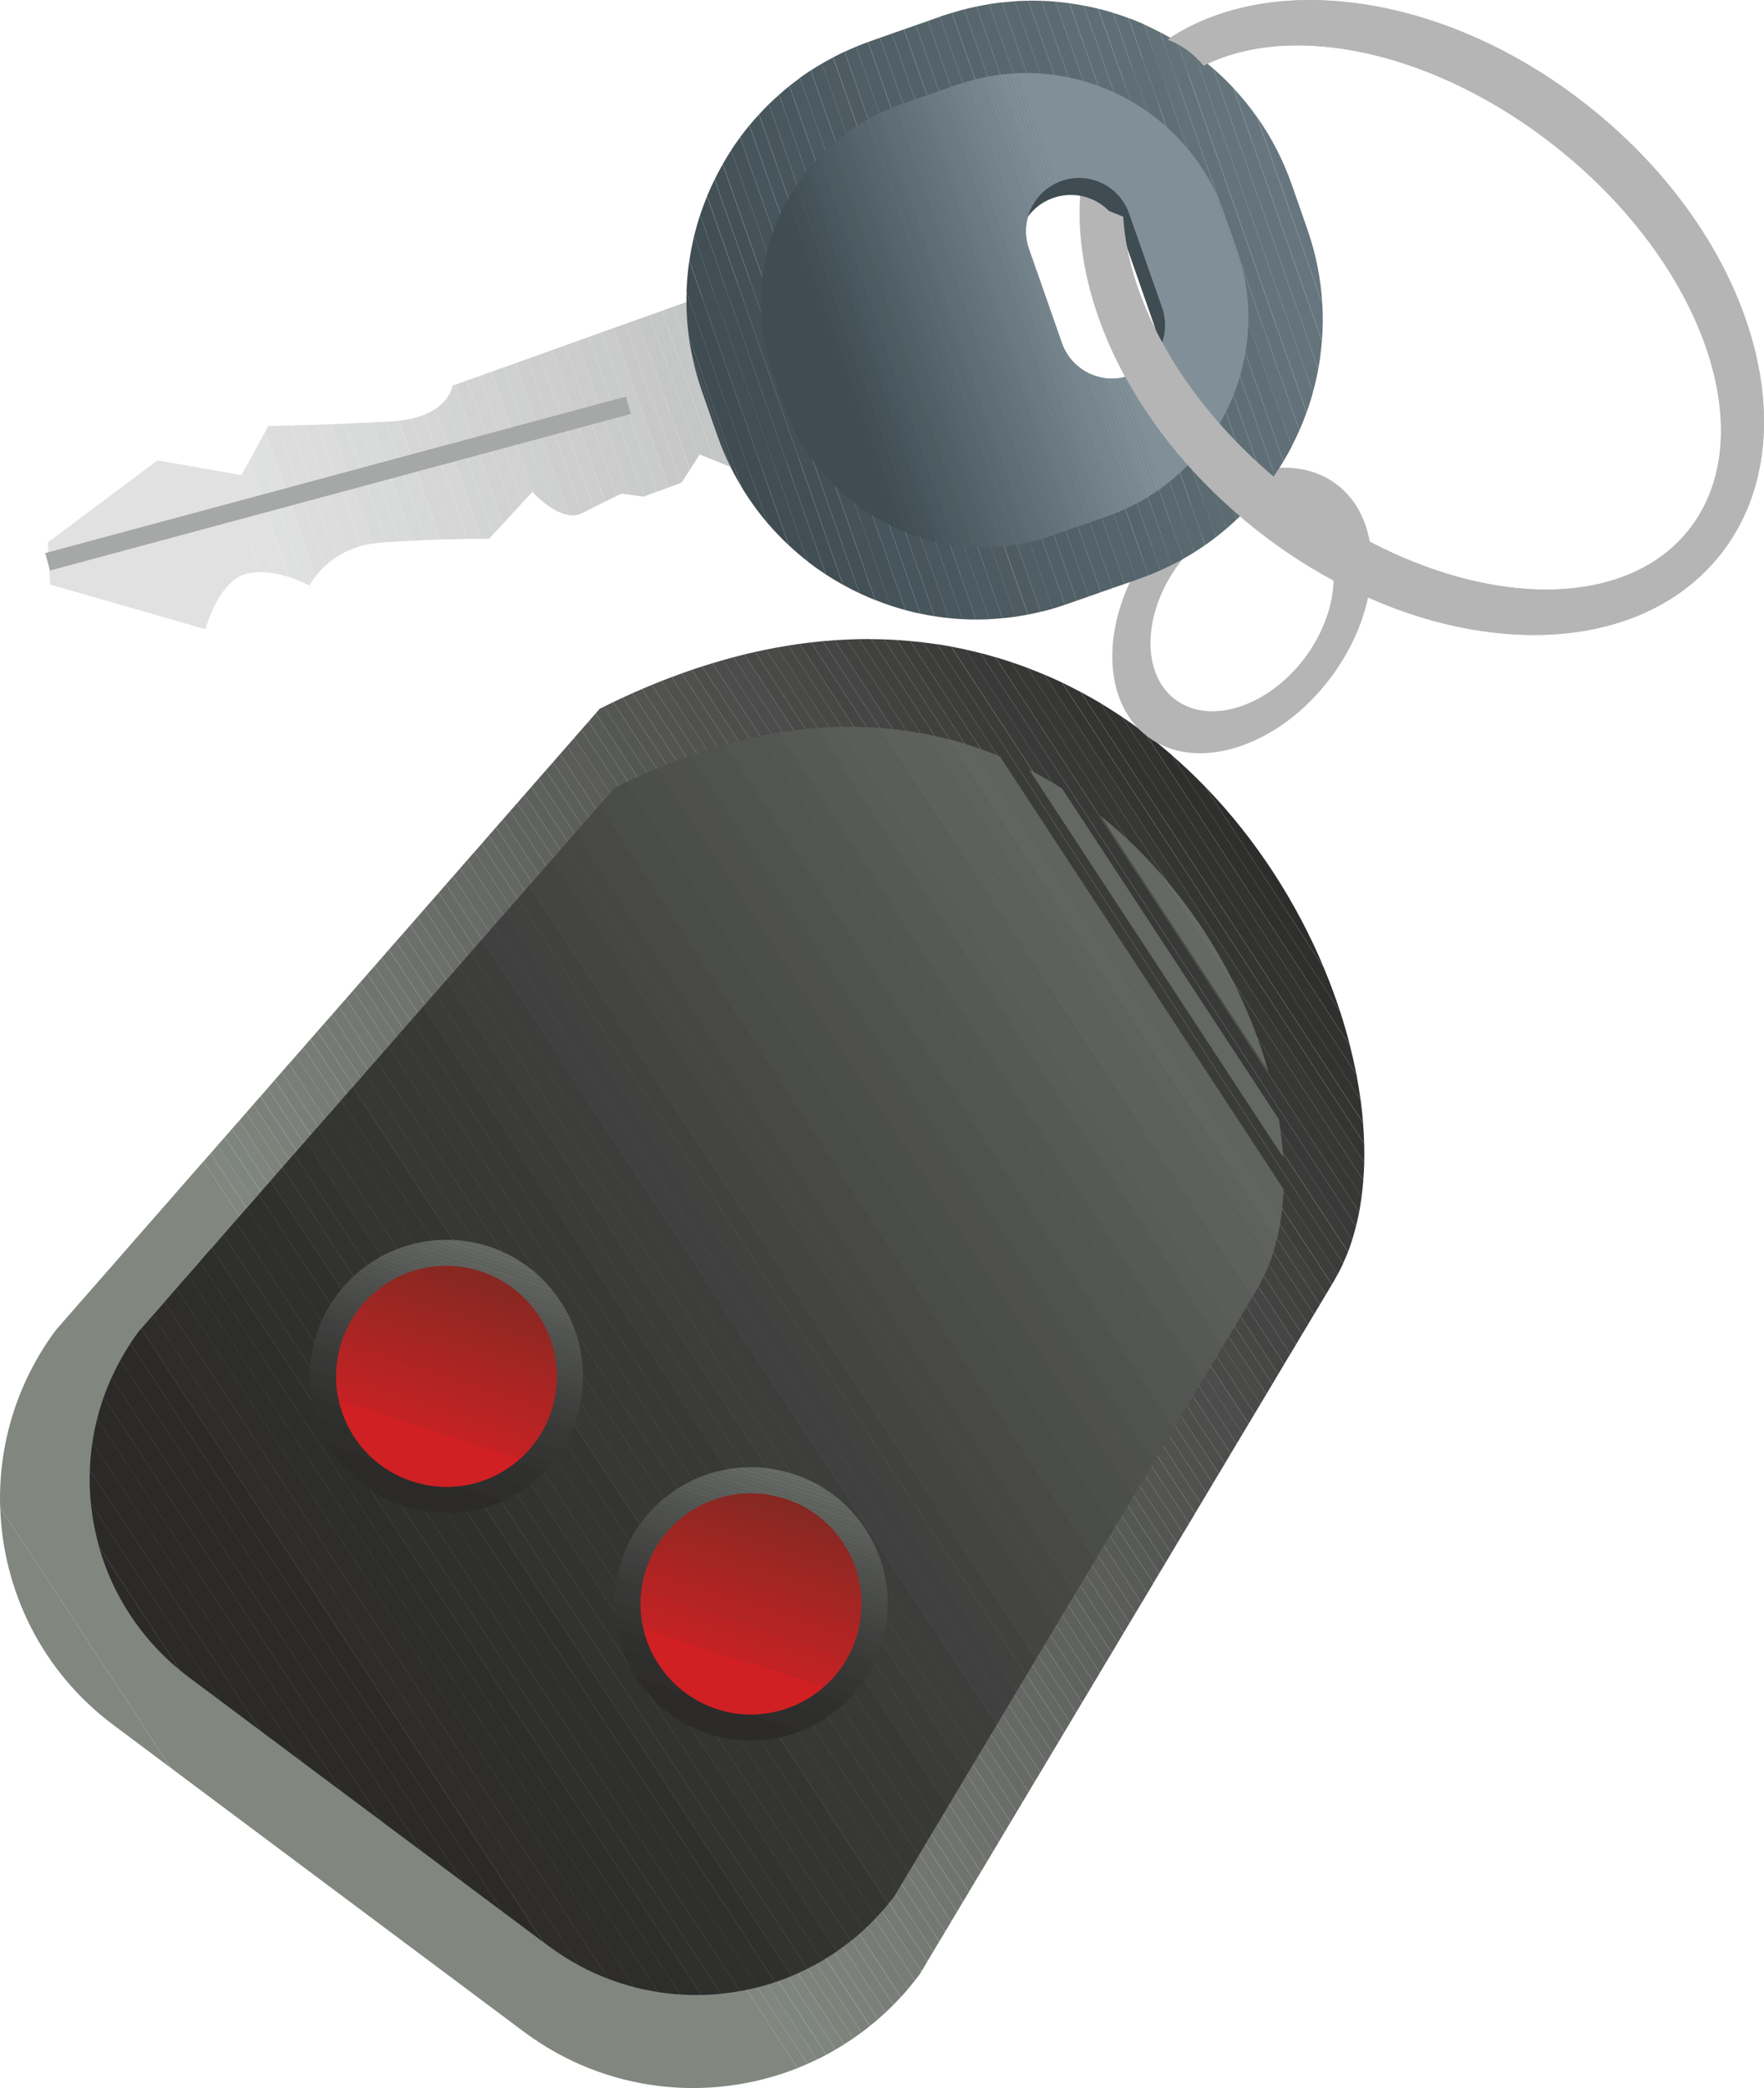 <?xml version="1.0" encoding="UTF-8"?>
<!DOCTYPE svg PUBLIC "-//W3C//DTD SVG 1.1//EN" "http://www.w3.org/Graphics/SVG/1.1/DTD/svg11.dtd">
<!-- Creator: CorelDRAW 2017 -->
<svg xmlns="http://www.w3.org/2000/svg" xml:space="preserve" width="11.367mm" height="13.45mm" version="1.1" style="shape-rendering:geometricPrecision; text-rendering:geometricPrecision; image-rendering:optimizeQuality; fill-rule:evenodd; clip-rule:evenodd"
viewBox="0 0 243.89 288.58"
 xmlns:xlink="http://www.w3.org/1999/xlink">
 <defs>
  <style type="text/css">
   <![CDATA[
    .fil139 {fill:#E1E1E1;fill-rule:nonzero}
    .fil140 {fill:#DFE0E0;fill-rule:nonzero}
    .fil141 {fill:#DDDDDE;fill-rule:nonzero}
    .fil142 {fill:gainsboro;fill-rule:nonzero}
    .fil143 {fill:#D9DADA;fill-rule:nonzero}
    .fil144 {fill:#D7D8D8;fill-rule:nonzero}
    .fil145 {fill:#D6D6D6;fill-rule:nonzero}
    .fil146 {fill:#D3D4D4;fill-rule:nonzero}
    .fil147 {fill:#D2D2D3;fill-rule:nonzero}
    .fil148 {fill:#CFD0D0;fill-rule:nonzero}
    .fil149 {fill:#CECECF;fill-rule:nonzero}
    .fil150 {fill:#CCCCCC;fill-rule:nonzero}
    .fil151 {fill:#CACBCB;fill-rule:nonzero}
    .fil152 {fill:#C8C8C9;fill-rule:nonzero}
    .fil153 {fill:#C5C6C6;fill-rule:nonzero}
    .fil154 {fill:#C4C5C5;fill-rule:nonzero}
    .fil155 {fill:#C2C2C3;fill-rule:nonzero}
    .fil156 {fill:#C0C1C1;fill-rule:nonzero}
    .fil157 {fill:#BEBEBF;fill-rule:nonzero}
    .fil158 {fill:#BCBDBD;fill-rule:nonzero}
    .fil137 {fill:#B5B5B6;fill-rule:nonzero}
    .fil159 {fill:#A6A7A7;fill-rule:nonzero}
    .fil57 {fill:#2E2D2C;fill-rule:nonzero}
    .fil56 {fill:#2B2A29;fill-rule:nonzero}
    .fil55 {fill:#2D2D2C;fill-rule:nonzero}
    .fil95 {fill:#D02023;fill-rule:nonzero}
    .fil96 {fill:#CE2023;fill-rule:nonzero}
    .fil97 {fill:#CD2023;fill-rule:nonzero}
    .fil98 {fill:#CB2123;fill-rule:nonzero}
    .fil99 {fill:#C92123;fill-rule:nonzero}
    .fil100 {fill:#C72122;fill-rule:nonzero}
    .fil101 {fill:#C62122;fill-rule:nonzero}
    .fil102 {fill:#C42122;fill-rule:nonzero}
    .fil103 {fill:#C32122;fill-rule:nonzero}
    .fil104 {fill:#C02222;fill-rule:nonzero}
    .fil105 {fill:#BE2222;fill-rule:nonzero}
    .fil106 {fill:#BD2221;fill-rule:nonzero}
    .fil107 {fill:#BB2221;fill-rule:nonzero}
    .fil108 {fill:#BA2221;fill-rule:nonzero}
    .fil109 {fill:#B72221;fill-rule:nonzero}
    .fil110 {fill:#B62221;fill-rule:nonzero}
    .fil111 {fill:#B42221;fill-rule:nonzero}
    .fil112 {fill:#B32221;fill-rule:nonzero}
    .fil113 {fill:#B12220;fill-rule:nonzero}
    .fil114 {fill:#AE2220;fill-rule:nonzero}
    .fil115 {fill:#AD2220;fill-rule:nonzero}
    .fil116 {fill:#AB2320;fill-rule:nonzero}
    .fil117 {fill:#AA2320;fill-rule:nonzero}
    .fil118 {fill:#A82320;fill-rule:nonzero}
    .fil119 {fill:#A62320;fill-rule:nonzero}
    .fil120 {fill:#A4231F;fill-rule:nonzero}
    .fil121 {fill:#A3231F;fill-rule:nonzero}
    .fil122 {fill:#A1231F;fill-rule:nonzero}
    .fil123 {fill:#9F231F;fill-rule:nonzero}
    .fil124 {fill:#9D231F;fill-rule:nonzero}
    .fil125 {fill:#9B231F;fill-rule:nonzero}
    .fil126 {fill:#9A231E;fill-rule:nonzero}
    .fil127 {fill:#98231E;fill-rule:nonzero}
    .fil128 {fill:#96231E;fill-rule:nonzero}
    .fil129 {fill:#94231E;fill-rule:nonzero}
    .fil130 {fill:#93231E;fill-rule:nonzero}
    .fil131 {fill:#91231E;fill-rule:nonzero}
    .fil132 {fill:#8F231D;fill-rule:nonzero}
    .fil133 {fill:#8D231D;fill-rule:nonzero}
    .fil134 {fill:#8B231D;fill-rule:nonzero}
    .fil135 {fill:#8A231D;fill-rule:nonzero}
    .fil136 {fill:#88231D;fill-rule:nonzero}
    .fil51 {fill:#373736;fill-rule:nonzero}
    .fil52 {fill:#343433;fill-rule:nonzero}
    .fil53 {fill:#323231;fill-rule:nonzero}
    .fil54 {fill:#2F2F2E;fill-rule:nonzero}
    .fil58 {fill:#2D2D2C;fill-rule:nonzero}
    .fil49 {fill:#393938;fill-rule:nonzero}
    .fil50 {fill:#373736;fill-rule:nonzero}
    .fil59 {fill:#343433;fill-rule:nonzero}
    .fil46 {fill:#3D3D3C;fill-rule:nonzero}
    .fil47 {fill:#3B3C3A;fill-rule:nonzero}
    .fil48 {fill:#383938;fill-rule:nonzero}
    .fil61 {fill:#373736;fill-rule:nonzero}
    .fil60 {fill:#343433;fill-rule:nonzero}
    .fil43 {fill:#424241;fill-rule:nonzero}
    .fil44 {fill:#40403F;fill-rule:nonzero}
    .fil45 {fill:#3D3D3C;fill-rule:nonzero}
    .fil63 {fill:#3B3B3A;fill-rule:nonzero}
    .fil62 {fill:#383937;fill-rule:nonzero}
    .fil42 {fill:#444544;fill-rule:nonzero}
    .fil65 {fill:#3D3D3C;fill-rule:nonzero}
    .fil64 {fill:#3B3B3A;fill-rule:nonzero}
    .fil38 {fill:#4B4C4B;fill-rule:nonzero}
    .fil39 {fill:#494948;fill-rule:nonzero}
    .fil40 {fill:#474846;fill-rule:nonzero}
    .fil41 {fill:#444543;fill-rule:nonzero}
    .fil68 {fill:#414240;fill-rule:nonzero}
    .fil67 {fill:#3F403F;fill-rule:nonzero}
    .fil66 {fill:#3D3D3C;fill-rule:nonzero}
    .fil37 {fill:#4B4C4B;fill-rule:nonzero}
    .fil33 {fill:#545553;fill-rule:nonzero}
    .fil34 {fill:#525350;fill-rule:nonzero}
    .fil35 {fill:#50514F;fill-rule:nonzero}
    .fil36 {fill:#4D4E4C;fill-rule:nonzero}
    .fil71 {fill:#484947;fill-rule:nonzero}
    .fil70 {fill:#464745;fill-rule:nonzero}
    .fil69 {fill:#444543;fill-rule:nonzero}
    .fil32 {fill:#545553;fill-rule:nonzero}
    .fil72 {fill:#484947;fill-rule:nonzero}
    .fil29 {fill:#5B5C5A;fill-rule:nonzero}
    .fil30 {fill:#585A57;fill-rule:nonzero}
    .fil31 {fill:#555755;fill-rule:nonzero}
    .fil74 {fill:#4C4E4B;fill-rule:nonzero}
    .fil73 {fill:#4A4C4A;fill-rule:nonzero}
    .fil26 {fill:#5F615E;fill-rule:nonzero}
    .fil27 {fill:#5C5E5B;fill-rule:nonzero}
    .fil28 {fill:#5B5C59;fill-rule:nonzero}
    .fil76 {fill:#4F504E;fill-rule:nonzero}
    .fil75 {fill:#4C4E4B;fill-rule:nonzero}
    .fil24 {fill:#60625F;fill-rule:nonzero}
    .fil25 {fill:#5E605E;fill-rule:nonzero}
    .fil78 {fill:#50524F;fill-rule:nonzero}
    .fil77 {fill:#4E504E;fill-rule:nonzero}
    .fil20 {fill:#676966;fill-rule:nonzero}
    .fil21 {fill:#646763;fill-rule:nonzero}
    .fil22 {fill:#626561;fill-rule:nonzero}
    .fil23 {fill:#60625F;fill-rule:nonzero}
    .fil80 {fill:#535552;fill-rule:nonzero}
    .fil79 {fill:#50524F;fill-rule:nonzero}
    .fil18 {fill:#686B67;fill-rule:nonzero}
    .fil19 {fill:#666966;fill-rule:nonzero}
    .fil81 {fill:#545654;fill-rule:nonzero}
    .fil14 {fill:#6E716D;fill-rule:nonzero}
    .fil15 {fill:#6C6F6B;fill-rule:nonzero}
    .fil16 {fill:#6A6D69;fill-rule:nonzero}
    .fil17 {fill:#686A66;fill-rule:nonzero}
    .fil84 {fill:#5B5D5A;fill-rule:nonzero}
    .fil83 {fill:#595C58;fill-rule:nonzero}
    .fil82 {fill:#575955;fill-rule:nonzero}
    .fil13 {fill:#6E716C;fill-rule:nonzero}
    .fil10 {fill:#747873;fill-rule:nonzero}
    .fil11 {fill:#727571;fill-rule:nonzero}
    .fil12 {fill:#70746F;fill-rule:nonzero}
    .fil86 {fill:#5D605C;fill-rule:nonzero}
    .fil85 {fill:#5A5D59;fill-rule:nonzero}
    .fil8 {fill:#767A74;fill-rule:nonzero}
    .fil9 {fill:#747872;fill-rule:nonzero}
    .fil88 {fill:#61645F;fill-rule:nonzero}
    .fil87 {fill:#5F615D;fill-rule:nonzero}
    .fil6 {fill:#797E78;fill-rule:nonzero}
    .fil7 {fill:#787C77;fill-rule:nonzero}
    .fil93 {fill:#626561;fill-rule:nonzero}
    .fil89 {fill:#60645F;fill-rule:nonzero}
    .fil3 {fill:#80847E;fill-rule:nonzero}
    .fil4 {fill:#7D827B;fill-rule:nonzero}
    .fil5 {fill:#7C807A;fill-rule:nonzero}
    .fil94 {fill:#666A64;fill-rule:nonzero}
    .fil90 {fill:#646863;fill-rule:nonzero}
    .fil1 {fill:#818680;fill-rule:nonzero}
    .fil2 {fill:#7E847E;fill-rule:nonzero}
    .fil91 {fill:#656964;fill-rule:nonzero}
    .fil0 {fill:#81867F;fill-rule:nonzero}
    .fil92 {fill:#686C66;fill-rule:nonzero}
    .fil197 {fill:#819098;fill-rule:nonzero}
    .fil196 {fill:#808E96;fill-rule:nonzero}
    .fil195 {fill:#7E8E96;fill-rule:nonzero}
    .fil194 {fill:#7D8B93;fill-rule:nonzero}
    .fil193 {fill:#7B8A92;fill-rule:nonzero}
    .fil192 {fill:#78878F;fill-rule:nonzero}
    .fil191 {fill:#77868E;fill-rule:nonzero}
    .fil190 {fill:#75848B;fill-rule:nonzero}
    .fil189 {fill:#73838B;fill-rule:nonzero}
    .fil188 {fill:#728289;fill-rule:nonzero}
    .fil187 {fill:#707F87;fill-rule:nonzero}
    .fil186 {fill:#6D7C84;fill-rule:nonzero}
    .fil185 {fill:#6C7B82;fill-rule:nonzero}
    .fil184 {fill:#6A7880;fill-rule:nonzero}
    .fil182 {fill:#67767E;fill-rule:nonzero}
    .fil181 {fill:#65747B;fill-rule:nonzero}
    .fil180 {fill:#63727A;fill-rule:nonzero}
    .fil179 {fill:#637279;fill-rule:nonzero}
    .fil178 {fill:#606F77;fill-rule:nonzero}
    .fil177 {fill:#5F6E75;fill-rule:nonzero}
    .fil176 {fill:#5C6B72;fill-rule:nonzero}
    .fil175 {fill:#5A6970;fill-rule:nonzero}
    .fil174 {fill:#58676E;fill-rule:nonzero}
    .fil173 {fill:#58676E;fill-rule:nonzero}
    .fil172 {fill:#56646B;fill-rule:nonzero}
    .fil171 {fill:#546369;fill-rule:nonzero}
    .fil170 {fill:#526067;fill-rule:nonzero}
    .fil169 {fill:#516067;fill-rule:nonzero}
    .fil168 {fill:#505E65;fill-rule:nonzero}
    .fil167 {fill:#4E5C62;fill-rule:nonzero}
    .fil183 {fill:#4D5B62;fill-rule:nonzero}
    .fil166 {fill:#4C5A61;fill-rule:nonzero}
    .fil165 {fill:#49575E;fill-rule:nonzero}
    .fil164 {fill:#48565C;fill-rule:nonzero}
    .fil163 {fill:#47565C;fill-rule:nonzero}
    .fil162 {fill:#455359;fill-rule:nonzero}
    .fil161 {fill:#435157;fill-rule:nonzero}
    .fil160 {fill:#414F55;fill-rule:nonzero}
    .fil138 {fill:#3F4C52;fill-rule:nonzero}
   ]]>
  </style>
 </defs>
 <g id="Plan_x0020_1">
  <path class="fil0" d="M0.02 208.33l23.63 36.03 -7.93 -5.93 0 0c-9.93,-7.39 -15.33,-18.62 -15.69,-30.1z"/>
  <path class="fil0" d="M28.13 160.52l82.16 125.29c-12.2,4.84 -26.55,3.42 -37.84,-5l-48.8 -36.45 -23.63 -36.03c-0.27,-8.53 2.25,-17.21 7.76,-24.58l20.34 -23.23z"/>
  <polygon class="fil0" points="29.11,159.4 111.64,285.24 110.29,285.81 28.13,160.52 "/>
  <polygon class="fil1" points="30.1,158.27 112.97,284.63 111.64,285.24 29.11,159.4 "/>
  <path class="fil2" d="M31.08 157.15l83.17 126.82c-0.42,0.23 -0.85,0.45 -1.29,0.66l-82.87 -126.35 0.98 -1.13z"/>
  <polygon class="fil2" points="32.07,156.02 115.52,283.26 114.26,283.97 31.09,157.15 "/>
  <polygon class="fil3" points="33.06,154.89 116.75,282.52 115.52,283.26 32.07,156.02 "/>
  <polygon class="fil4" points="34.04,153.77 117.96,281.72 116.75,282.51 33.06,154.9 "/>
  <polygon class="fil4" points="35.03,152.64 119.13,280.88 117.96,281.72 34.04,153.77 "/>
  <polygon class="fil5" points="36.01,151.52 120.27,280 119.13,280.88 35.03,152.64 "/>
  <polygon class="fil5" points="37,150.39 121.39,279.07 120.28,279.99 36.02,151.52 "/>
  <polygon class="fil5" points="37.98,149.26 122.48,278.09 121.39,279.07 37,150.39 "/>
  <polygon class="fil6" points="38.97,148.13 123.53,277.07 122.48,278.09 37.99,149.26 "/>
  <path class="fil6" d="M39.96 147.01l84.59 128.99c-0.33,0.36 -0.68,0.71 -1.02,1.06l-84.56 -128.93 0.98 -1.13z"/>
  <path class="fil7" d="M40.95 145.88l84.6 129c-0.32,0.38 -0.65,0.76 -0.99,1.12l-84.6 -128.99 0.99 -1.13z"/>
  <polygon class="fil7" points="41.93,144.76 126.5,273.71 125.54,274.88 40.94,145.89 "/>
  <polygon class="fil7" points="42.91,143.63 127.4,272.45 127.15,272.87 127.15,272.87 126.5,273.71 41.93,144.76 "/>
  <polygon class="fil8" points="43.9,142.51 128.22,271.08 127.4,272.45 42.92,143.63 "/>
  <polygon class="fil8" points="44.89,141.38 129.04,269.7 128.22,271.07 43.9,142.51 "/>
  <polygon class="fil9" points="45.88,140.26 129.86,268.32 129.04,269.7 44.89,141.38 "/>
  <polygon class="fil10" points="46.86,139.13 130.69,266.95 129.87,268.32 45.88,140.26 "/>
  <polygon class="fil10" points="47.85,138.01 131.51,265.58 130.69,266.95 46.86,139.13 "/>
  <polygon class="fil11" points="48.83,136.88 132.33,264.2 131.51,265.57 47.85,138.01 "/>
  <polygon class="fil11" points="49.82,135.75 133.15,262.82 132.33,264.2 48.83,136.88 "/>
  <polygon class="fil12" points="50.81,134.63 133.98,261.45 133.16,262.82 49.82,135.75 "/>
  <polygon class="fil12" points="51.79,133.5 134.8,260.07 133.98,261.44 50.81,134.62 "/>
  <polygon class="fil12" points="52.78,132.37 135.62,258.7 134.8,260.07 51.79,133.5 "/>
  <polygon class="fil13" points="53.76,131.25 136.45,257.32 135.62,258.69 52.78,132.37 "/>
  <polygon class="fil14" points="54.75,130.12 137.27,255.94 136.45,257.32 53.76,131.24 "/>
  <polygon class="fil15" points="55.74,128.99 138.09,254.57 137.27,255.94 54.75,130.12 "/>
  <polygon class="fil15" points="56.73,127.87 138.91,253.19 138.09,254.56 55.74,128.99 "/>
  <polygon class="fil15" points="57.71,126.74 139.73,251.82 138.91,253.19 56.73,127.87 "/>
  <polygon class="fil16" points="58.69,125.62 140.56,250.44 139.73,251.81 57.71,126.74 "/>
  <polygon class="fil16" points="59.68,124.49 141.38,249.06 140.56,250.44 58.69,125.62 "/>
  <polygon class="fil17" points="60.67,123.37 142.2,247.69 141.38,249.06 59.68,124.49 "/>
  <polygon class="fil17" points="61.65,122.24 143.02,246.31 142.2,247.69 60.67,123.37 "/>
  <polygon class="fil18" points="62.64,121.11 143.85,244.94 143.02,246.31 61.65,122.24 "/>
  <polygon class="fil19" points="63.63,119.99 144.67,243.56 143.85,244.94 62.64,121.11 "/>
  <polygon class="fil20" points="64.61,118.86 145.49,242.18 144.67,243.56 63.62,119.99 "/>
  <polygon class="fil21" points="65.6,117.73 146.32,240.81 145.49,242.18 64.61,118.86 "/>
  <polygon class="fil21" points="66.59,116.61 147.13,239.43 146.32,240.81 65.6,117.74 "/>
  <polygon class="fil21" points="67.57,115.48 147.96,238.06 147.14,239.43 66.59,116.61 "/>
  <polygon class="fil22" points="68.56,114.35 148.78,236.68 147.96,238.06 67.57,115.48 "/>
  <polygon class="fil22" points="69.54,113.23 149.6,235.31 148.78,236.68 68.56,114.35 "/>
  <polygon class="fil23" points="70.53,112.1 150.43,233.93 149.6,235.3 69.54,113.23 "/>
  <polygon class="fil24" points="71.52,110.97 151.25,232.55 150.43,233.93 70.53,112.1 "/>
  <polygon class="fil24" points="72.5,109.85 152.07,231.18 151.25,232.55 71.52,110.97 "/>
  <polygon class="fil25" points="73.49,108.72 152.89,229.8 152.07,231.18 72.5,109.85 "/>
  <polygon class="fil26" points="74.47,107.6 153.72,228.43 152.89,229.8 73.49,108.72 "/>
  <polygon class="fil27" points="75.46,106.47 154.54,227.05 153.72,228.42 74.47,107.6 "/>
  <polygon class="fil27" points="76.45,105.35 155.36,225.67 154.54,227.05 75.46,106.47 "/>
  <polygon class="fil27" points="77.43,104.22 156.18,224.3 155.36,225.67 76.45,105.35 "/>
  <polygon class="fil28" points="78.42,103.1 157,222.93 156.18,224.3 77.43,104.22 "/>
  <polygon class="fil29" points="79.41,101.97 157.83,221.55 157,222.93 78.41,103.1 "/>
  <polygon class="fil30" points="80.39,100.84 158.65,220.17 157.83,221.55 79.4,101.97 "/>
  <polygon class="fil30" points="81.38,99.72 159.47,218.8 158.65,220.18 80.39,100.84 "/>
  <polygon class="fil30" points="82.36,98.59 160.29,217.42 159.47,218.79 81.38,99.72 "/>
  <polygon class="fil31" points="83.49,97.67 161.12,216.05 160.29,217.42 82.36,98.59 82.92,97.95 82.92,97.95 "/>
  <polygon class="fil31" points="84.79,97.03 161.94,214.67 161.12,216.04 83.48,97.67 "/>
  <polygon class="fil32" points="86.11,96.41 162.76,213.29 161.94,214.67 84.79,97.03 "/>
  <polygon class="fil32" points="87.43,95.81 163.58,211.92 162.76,213.29 86.11,96.41 "/>
  <polygon class="fil33" points="88.78,95.22 164.41,210.54 163.58,211.92 87.43,95.81 "/>
  <polygon class="fil34" points="90.13,94.65 165.23,209.17 164.41,210.54 88.78,95.22 "/>
  <polygon class="fil34" points="91.5,94.1 166.05,207.79 165.23,209.16 90.13,94.65 "/>
  <polygon class="fil35" points="92.87,93.57 166.87,206.42 166.05,207.79 91.49,94.1 "/>
  <polygon class="fil35" points="94.26,93.06 167.69,205.04 166.87,206.42 92.87,93.58 "/>
  <polygon class="fil35" points="95.66,92.57 168.52,203.66 167.69,205.04 94.26,93.06 "/>
  <polygon class="fil36" points="97.08,92.1 169.34,202.29 168.52,203.66 95.66,92.57 "/>
  <polygon class="fil36" points="98.51,91.66 170.16,200.91 169.34,202.29 97.08,92.1 "/>
  <polygon class="fil37" points="99.96,91.23 170.98,199.54 170.16,200.91 98.51,91.66 "/>
  <polygon class="fil38" points="101.42,90.83 171.81,198.16 170.98,199.54 99.95,91.23 "/>
  <polygon class="fil38" points="102.9,90.45 172.63,196.79 171.8,198.17 101.41,90.83 "/>
  <polygon class="fil39" points="104.39,90.1 173.45,195.41 172.63,196.78 102.9,90.45 "/>
  <polygon class="fil39" points="105.91,89.78 174.28,194.03 173.45,195.41 104.39,90.1 "/>
  <polygon class="fil39" points="107.44,89.48 175.1,192.66 174.27,194.04 105.9,89.78 "/>
  <polygon class="fil40" points="108.99,89.22 175.92,191.28 175.1,192.66 107.43,89.49 "/>
  <polygon class="fil40" points="110.56,88.98 176.74,189.91 175.92,191.28 108.98,89.22 "/>
  <polygon class="fil41" points="112.15,88.78 177.56,188.53 176.74,189.91 110.56,88.98 "/>
  <polygon class="fil42" points="113.76,88.61 178.39,187.15 177.56,188.53 112.15,88.78 "/>
  <polygon class="fil42" points="115.4,88.48 179.21,185.78 178.39,187.16 113.76,88.61 "/>
  <polygon class="fil43" points="117.07,88.39 180.03,184.4 179.21,185.78 115.4,88.48 "/>
  <polygon class="fil43" points="118.76,88.33 180.86,183.03 180.03,184.4 117.06,88.39 "/>
  <polygon class="fil44" points="120.47,88.33 181.68,181.65 180.85,183.03 118.75,88.33 120.04,88.32 120.04,88.32 "/>
  <polygon class="fil44" points="122.22,88.36 182.5,180.28 181.68,181.65 120.47,88.33 "/>
  <polygon class="fil44" points="124,88.45 183.32,178.9 182.5,180.28 122.22,88.36 "/>
  <polygon class="fil45" points="125.82,88.59 184.14,177.52 183.32,178.91 124,88.45 "/>
  <polygon class="fil46" points="127.67,88.78 184.95,176.11 184.49,176.94 184.15,177.52 125.82,88.59 "/>
  <path class="fil47" d="M129.56 89.03l56.14 85.6c-0.24,0.51 -0.49,1 -0.75,1.5l-57.28 -87.34c0.63,0.08 1.27,0.15 1.89,0.25z"/>
  <path class="fil47" d="M131.5 89.36l54.87 83.66c-0.21,0.55 -0.44,1.08 -0.68,1.6l-56.14 -85.6 1.94 0.33z"/>
  <path class="fil47" d="M133.49 89.76l53.48 81.54c-0.18,0.59 -0.38,1.16 -0.59,1.72l-54.87 -83.66 1.99 0.4z"/>
  <path class="fil48" d="M135.53 90.25l51.95 79.22c-0.16,0.62 -0.33,1.24 -0.52,1.84l-53.48 -81.54c0.69,0.15 1.37,0.31 2.05,0.48z"/>
  <path class="fil49" d="M137.63 90.83l50.29 76.67c-0.13,0.67 -0.27,1.32 -0.44,1.97l-51.95 -79.22c0.71,0.18 1.41,0.37 2.1,0.58z"/>
  <path class="fil50" d="M139.8 91.5l48.46 73.88c-0.1,0.72 -0.21,1.42 -0.34,2.12l-50.29 -76.68c0.73,0.22 1.45,0.44 2.17,0.68z"/>
  <path class="fil50" d="M142.05 92.3l46.44 70.82c-0.06,0.77 -0.14,1.53 -0.24,2.27l-48.46 -73.89c0.76,0.25 1.51,0.52 2.26,0.8z"/>
  <path class="fil51" d="M144.39 93.24l44.23 67.44c-0.02,0.83 -0.07,1.64 -0.13,2.44l-46.45 -70.82c0.79,0.3 1.57,0.61 2.35,0.94z"/>
  <path class="fil52" d="M146.82 94.33l41.79 63.72c0.02,0.89 0.03,1.77 0.01,2.64l-44.24 -67.46c0.82,0.35 1.64,0.71 2.44,1.09z"/>
  <path class="fil52" d="M149.41 95.64l39.04 59.53c0.08,0.97 0.13,1.92 0.16,2.87l-41.78 -63.71c0.88,0.42 1.74,0.86 2.59,1.31z"/>
  <path class="fil53" d="M152.16 97.18l35.96 54.83c0.14,1.06 0.26,2.12 0.34,3.16l-39.05 -59.54c0.93,0.5 1.85,1.01 2.75,1.55z"/>
  <path class="fil53" d="M155.1 99.05l32.45 49.48c0.22,1.17 0.41,2.35 0.57,3.5l-35.97 -54.85c1,0.6 1.99,1.23 2.96,1.88z"/>
  <path class="fil53" d="M158.34 101.37l28.31 43.16c0.34,1.34 0.64,2.68 0.9,4l-32.45 -49.47c1.11,0.74 2.19,1.51 3.24,2.31z"/>
  <path class="fil54" d="M162.04 104.38l23.26 35.46c0.51,1.57 0.96,3.14 1.36,4.7l-28.32 -43.18c1.27,0.97 2.5,1.98 3.71,3.02z"/>
  <path class="fil54" d="M166.61 108.71l16.43 25.06c0.85,2.02 1.6,4.05 2.26,6.08l-23.27 -35.47c1.59,1.38 3.12,2.83 4.58,4.34z"/>
  <path class="fil55" d="M183.05 133.78l-16.45 -25.08c7.17,7.4 12.72,16.15 16.45,25.08z"/>
  <path class="fil56" d="M13.69 213.78l11.19 17.06c-5.57,-4.57 -9.35,-10.57 -11.19,-17.06z"/>
  <path class="fil56" d="M12.55 207.7l17.98 27.4 -4.37 -3.26 0 0c-0.43,-0.32 -0.85,-0.65 -1.26,-0.99l-11.2 -17.09c-0.56,-1.98 -0.94,-4.01 -1.14,-6.07z"/>
  <path class="fil56" d="M12.42 203.17l23.67 36.09 -5.57 -4.16 -17.97 -27.4c-0.14,-1.51 -0.19,-3.02 -0.13,-4.54z"/>
  <path class="fil56" d="M12.78 199.37l28.88 44.05 -5.56 -4.15 -23.68 -36.11c0.05,-1.26 0.16,-2.53 0.35,-3.79z"/>
  <path class="fil56" d="M13.44 196.05l33.8 51.54 -5.58 -4.16 -28.89 -44.06c0.17,-1.11 0.39,-2.22 0.67,-3.32z"/>
  <path class="fil56" d="M14.34 193.09l38.47 58.66 -5.57 -4.16 -33.8 -51.53c0.25,-1 0.55,-1.99 0.89,-2.97z"/>
  <path class="fil56" d="M15.42 190.4l42.97 65.52 -5.57 -4.16 -38.48 -58.67c0.32,-0.91 0.68,-1.8 1.08,-2.69z"/>
  <path class="fil56" d="M16.65 187.94l47.3 72.13 -5.56 -4.15 -42.97 -65.52c0.38,-0.83 0.79,-1.65 1.23,-2.45z"/>
  <path class="fil56" d="M18.01 185.69l51.51 78.54 -5.57 -4.16 -47.3 -72.12c0.42,-0.76 0.88,-1.52 1.36,-2.26z"/>
  <path class="fil56" d="M19.51 183.63l55.59 84.77 -5.58 -4.17 -51.51 -78.55c0.38,-0.58 0.78,-1.15 1.2,-1.71l0.3 -0.34z"/>
  <path class="fil57" d="M21.14 181.77l58.95 89.88c-1.47,-0.79 -2.9,-1.7 -4.28,-2.73l-0.69 -0.52 -55.6 -84.77 1.62 -1.86z"/>
  <path class="fil57" d="M22.76 179.92l61.37 93.58c-1.38,-0.52 -2.73,-1.14 -4.05,-1.85l-58.94 -89.87 1.62 -1.85z"/>
  <path class="fil57" d="M24.39 178.06l63.34 96.58c-1.21,-0.31 -2.41,-0.69 -3.6,-1.14l-61.37 -93.58 1.62 -1.86z"/>
  <path class="fil55" d="M26.01 176.2l65 99.11c-1.1,-0.17 -2.2,-0.39 -3.29,-0.67l-63.34 -96.58 1.63 -1.86z"/>
  <path class="fil55" d="M27.64 174.35l66.44 101.3c-1.02,-0.06 -2.05,-0.18 -3.07,-0.33l-65 -99.11 1.63 -1.86z"/>
  <path class="fil58" d="M29.26 172.49l67.69 103.22c-0.96,0.02 -1.92,-0 -2.88,-0.07l-66.44 -101.3 1.62 -1.85z"/>
  <path class="fil54" d="M30.89 170.63l68.81 104.92c-0.91,0.09 -1.83,0.15 -2.74,0.17l-67.69 -103.22 1.62 -1.86z"/>
  <path class="fil54" d="M32.52 168.77l69.79 106.41c-0.86,0.15 -1.74,0.27 -2.61,0.36l-68.81 -104.91 1.63 -1.86z"/>
  <path class="fil54" d="M34.15 166.92l70.65 107.72c-0.82,0.21 -1.65,0.39 -2.49,0.54l-69.79 -106.41 1.63 -1.86z"/>
  <path class="fil54" d="M35.77 165.07l71.4 108.88c-0.78,0.26 -1.58,0.49 -2.38,0.7l-70.65 -107.72 1.63 -1.85z"/>
  <path class="fil54" d="M37.4 163.21l72.06 109.88c-0.75,0.31 -1.51,0.59 -2.28,0.85l-71.41 -108.88 1.63 -1.86z"/>
  <path class="fil53" d="M39.02 161.35l72.62 110.73c-0.72,0.36 -1.44,0.69 -2.18,1l-72.06 -109.88 1.62 -1.85z"/>
  <path class="fil53" d="M40.65 159.5l73.09 111.44c-0.69,0.41 -1.39,0.79 -2.1,1.14l-72.62 -110.73 1.62 -1.86z"/>
  <path class="fil53" d="M42.28 157.64l73.46 112.02c-0.65,0.45 -1.32,0.88 -2,1.28l-73.09 -111.45 1.63 -1.85z"/>
  <path class="fil59" d="M43.9 155.78l73.75 112.45c-0.62,0.5 -1.27,0.97 -1.92,1.42l-73.46 -112.02 1.63 -1.86z"/>
  <path class="fil59" d="M45.53 153.93l73.94 112.75c-0.59,0.54 -1.19,1.07 -1.81,1.56l-73.76 -112.46 1.63 -1.85z"/>
  <path class="fil59" d="M47.15 152.07l74.04 112.9c-0.56,0.59 -1.13,1.16 -1.72,1.71l-73.95 -112.74 1.63 -1.86z"/>
  <path class="fil60" d="M48.78 150.22l74.04 112.9c-0.52,0.64 -1.07,1.26 -1.63,1.85l-74.04 -112.9 1.63 -1.86z"/>
  <path class="fil61" d="M50.41 148.36l73.88 112.65 -0.58 0.97 0 0c-0.29,0.39 -0.58,0.76 -0.88,1.13l-74.04 -112.9 1.63 -1.85z"/>
  <polygon class="fil61" points="52.03,146.51 125.64,258.75 124.28,261.01 50.41,148.36 "/>
  <polygon class="fil61" points="53.66,144.65 127,256.48 125.64,258.74 52.03,146.5 "/>
  <polygon class="fil62" points="55.28,142.79 128.35,254.2 127,256.47 53.66,144.65 "/>
  <polygon class="fil62" points="56.91,140.93 129.71,251.93 128.35,254.2 55.28,142.79 "/>
  <polygon class="fil62" points="58.54,139.07 131.06,249.66 129.71,251.94 56.91,140.93 "/>
  <polygon class="fil63" points="60.16,137.22 132.42,247.4 131.06,249.67 58.54,139.08 "/>
  <polygon class="fil64" points="61.79,135.37 133.77,245.13 132.42,247.4 60.16,137.22 "/>
  <polygon class="fil65" points="63.41,133.51 135.13,242.87 133.77,245.13 61.79,135.37 "/>
  <polygon class="fil66" points="65.04,131.65 136.49,240.59 135.13,242.86 63.41,133.51 "/>
  <polygon class="fil66" points="66.67,129.8 137.84,238.33 136.48,240.59 65.04,131.65 "/>
  <polygon class="fil67" points="68.29,127.94 139.2,236.06 137.84,238.33 66.66,129.8 "/>
  <polygon class="fil67" points="69.92,126.08 140.55,233.79 139.2,236.06 68.29,127.94 "/>
  <polygon class="fil68" points="71.55,124.23 141.91,231.52 140.55,233.79 69.92,126.09 "/>
  <polygon class="fil68" points="73.17,122.37 143.26,229.25 141.91,231.52 71.54,124.23 "/>
  <polygon class="fil69" points="74.8,120.52 144.62,226.98 143.26,229.25 73.17,122.37 "/>
  <polygon class="fil69" points="76.42,118.66 145.98,224.71 144.62,226.98 74.79,120.52 "/>
  <polygon class="fil70" points="78.05,116.8 147.33,222.44 145.97,224.71 76.42,118.66 "/>
  <polygon class="fil70" points="79.67,114.94 148.68,220.18 147.33,222.44 78.05,116.8 "/>
  <polygon class="fil71" points="81.3,113.09 150.04,217.9 148.69,220.18 79.67,114.95 "/>
  <polygon class="fil72" points="82.93,111.23 151.4,215.64 150.04,217.91 81.3,113.09 "/>
  <polygon class="fil73" points="84.55,109.38 152.76,213.37 151.4,215.64 82.93,111.23 "/>
  <polygon class="fil73" points="86.57,108.11 154.11,211.1 152.75,213.37 84.55,109.38 84.98,108.89 84.98,108.89 "/>
  <path class="fil74" d="M88.74 107.1l66.72 101.74 -1.36 2.27 -67.54 -103c0.73,-0.35 1.45,-0.68 2.18,-1.01z"/>
  <path class="fil75" d="M90.96 106.14l65.86 100.43 -1.36 2.27 -66.72 -101.74c0.74,-0.33 1.48,-0.66 2.21,-0.96z"/>
  <path class="fil76" d="M93.21 105.23l64.97 99.07 -1.35 2.26 -65.86 -100.43c0.75,-0.32 1.51,-0.62 2.25,-0.9z"/>
  <path class="fil77" d="M95.5 104.39l64.03 97.64 -1.35 2.26 -64.97 -99.06c0.77,-0.29 1.53,-0.58 2.29,-0.84z"/>
  <path class="fil78" d="M97.83 103.62l63.05 96.14 -1.36 2.27 -64.03 -97.64c0.79,-0.27 1.56,-0.53 2.33,-0.77z"/>
  <path class="fil79" d="M100.22 102.91l62.03 94.58 -1.36 2.27 -63.05 -96.15c0.8,-0.26 1.59,-0.49 2.38,-0.71z"/>
  <path class="fil80" d="M102.64 102.27l60.96 92.95 -1.36 2.27 -62.03 -94.58c0.82,-0.23 1.63,-0.44 2.43,-0.63z"/>
  <path class="fil80" d="M105.12 101.72l59.84 91.23 -1.36 2.27 -60.96 -92.95c0.83,-0.2 1.67,-0.39 2.49,-0.55z"/>
  <path class="fil81" d="M107.66 101.25l58.65 89.43 -1.36 2.27 -59.83 -91.23c0.85,-0.17 1.7,-0.33 2.54,-0.47z"/>
  <path class="fil82" d="M110.26 100.88l57.41 87.54 -1.36 2.27 -58.65 -89.43c0.87,-0.14 1.74,-0.27 2.6,-0.37z"/>
  <path class="fil82" d="M112.93 100.62l56.09 85.53 -1.36 2.27 -57.41 -87.54c0.9,-0.11 1.79,-0.2 2.67,-0.27z"/>
  <path class="fil83" d="M115.68 100.47l54.7 83.41 -1.36 2.27 -56.1 -85.53c0.92,-0.07 1.85,-0.12 2.75,-0.15z"/>
  <polygon class="fil84" points="118.51,100.46 171.73,181.61 170.38,183.88 115.68,100.47 117.47,100.44 117.47,100.44 "/>
  <path class="fil85" d="M121.44 100.58l51.65 78.76 -1.36 2.27 -53.22 -81.16c0.98,0.02 1.96,0.05 2.93,0.12z"/>
  <path class="fil86" d="M124.48 100.89l49.94 76.15 -0.54 0.98 -0.79 1.32 -51.65 -78.76c1.03,0.07 2.04,0.18 3.04,0.3z"/>
  <path class="fil86" d="M127.65 101.37l47.92 73.08c-0.34,0.9 -0.72,1.76 -1.15,2.59l-49.94 -76.15c1.07,0.14 2.13,0.29 3.17,0.48z"/>
  <path class="fil87" d="M130.98 102.12l45.51 69.39c-0.25,1.02 -0.56,2 -0.91,2.95l-47.93 -73.08c1.13,0.21 2.24,0.46 3.33,0.74z"/>
  <path class="fil88" d="M134.48 103.13l42.66 65.04c-0.16,1.15 -0.39,2.27 -0.66,3.34l-45.52 -69.4c1.19,0.3 2.36,0.64 3.51,1.02z"/>
  <path class="fil89" d="M138.23 104.52l39.24 59.83c-0.05,1.31 -0.16,2.59 -0.33,3.83l-42.66 -65.04c1.27,0.42 2.53,0.88 3.75,1.39z"/>
  <path class="fil90" d="M146.85 108.99l29.96 45.69c0.29,1.78 0.49,3.53 0.59,5.24l-35.1 -53.53c1.56,0.79 3.08,1.66 4.55,2.59z"/>
  <path class="fil91" d="M159.6 119.75l12.17 18.56c1.48,3.25 2.68,6.55 3.59,9.81l-23.19 -35.35c2.67,2.13 5.15,4.48 7.42,6.98z"/>
  <path class="fil92" d="M171.78 138.33l-12.2 -18.59c5.12,5.62 9.22,12.02 12.2,18.59z"/>
  <path class="fil56" d="M52.8 206.87l6.42 2.06 -0.07 -0.01 0 0c-2.29,-0.31 -4.42,-1.02 -6.35,-2.05z"/>
  <path class="fil56" d="M50.96 205.74l10.46 3.36c-0.73,-0.02 -1.46,-0.07 -2.2,-0.17l-6.41 -2.06c-0.64,-0.34 -1.26,-0.72 -1.84,-1.13z"/>
  <path class="fil56" d="M49.73 204.81l13.24 4.25c-0.51,0.03 -1.02,0.05 -1.54,0.03l-10.49 -3.37c-0.41,-0.29 -0.82,-0.6 -1.21,-0.92z"/>
  <path class="fil56" d="M48.78 203.97l15.47 4.97c-0.42,0.06 -0.85,0.1 -1.28,0.13l-13.23 -4.25c-0.33,-0.27 -0.65,-0.55 -0.96,-0.85z"/>
  <polygon class="fil56" points="47.99,203.18 65.35,208.76 64.24,208.94 48.78,203.97 "/>
  <polygon class="fil56" points="47.32,202.43 66.33,208.54 65.35,208.76 47.99,203.17 "/>
  <polygon class="fil56" points="46.74,201.7 67.23,208.29 66.33,208.54 47.32,202.42 "/>
  <polygon class="fil56" points="46.23,201 68.06,208.02 67.23,208.29 46.74,201.7 "/>
  <polygon class="fil56" points="45.78,200.32 68.83,207.73 68.05,208.02 46.23,201 "/>
  <polygon class="fil56" points="45.37,199.66 69.54,207.42 68.82,207.73 45.78,200.32 "/>
  <polygon class="fil57" points="45.02,199.01 70.2,207.1 69.53,207.43 45.37,199.66 "/>
  <polygon class="fil57" points="44.7,198.37 70.84,206.77 70.2,207.1 45.02,199 "/>
  <polygon class="fil57" points="44.41,197.74 71.43,206.43 70.84,206.77 44.7,198.36 "/>
  <polygon class="fil55" points="44.15,197.12 72,206.07 71.43,206.43 44.41,197.73 "/>
  <polygon class="fil55" points="43.92,196.51 72.54,205.71 72.01,206.06 44.15,197.11 "/>
  <polygon class="fil58" points="43.72,195.91 73.06,205.34 72.54,205.71 43.92,196.51 "/>
  <polygon class="fil54" points="43.55,195.31 73.54,204.95 73.05,205.34 43.72,195.91 "/>
  <polygon class="fil54" points="43.39,194.73 74.01,204.57 73.54,204.96 43.55,195.31 "/>
  <polygon class="fil54" points="43.26,194.15 74.45,204.18 74.01,204.58 43.39,194.73 "/>
  <polygon class="fil54" points="43.14,193.58 74.88,203.78 74.45,204.18 43.26,194.14 "/>
  <polygon class="fil54" points="43.05,193.01 75.28,203.37 74.88,203.78 43.14,193.58 "/>
  <polygon class="fil53" points="42.97,192.45 75.67,202.96 75.29,203.37 43.05,193 "/>
  <polygon class="fil53" points="42.92,191.9 76.04,202.54 75.68,202.95 42.97,192.44 "/>
  <polygon class="fil53" points="42.88,191.35 76.4,202.12 76.04,202.54 42.92,191.89 "/>
  <polygon class="fil59" points="42.85,190.81 76.74,201.69 76.4,202.12 42.88,191.35 "/>
  <polygon class="fil59" points="42.85,190.26 77.06,201.26 76.73,201.7 42.85,190.81 "/>
  <polygon class="fil59" points="42.85,189.73 77.36,200.82 77.05,201.26 42.85,190.26 "/>
  <polygon class="fil60" points="42.87,189.2 77.65,200.37 77.36,200.82 42.85,189.73 "/>
  <polygon class="fil61" points="42.91,188.68 77.93,199.93 77.65,200.38 42.87,189.2 "/>
  <polygon class="fil61" points="42.96,188.16 78.19,199.48 77.93,199.93 42.91,188.67 "/>
  <polygon class="fil61" points="43.02,187.64 78.44,199.02 78.19,199.48 42.96,188.16 43.02,187.66 43.02,187.66 "/>
  <polygon class="fil62" points="43.1,187.13 78.67,198.56 78.43,199.03 43.02,187.64 "/>
  <polygon class="fil62" points="43.19,186.62 78.89,198.1 78.67,198.56 43.1,187.13 "/>
  <polygon class="fil62" points="43.29,186.12 79.1,197.63 78.89,198.1 43.19,186.62 "/>
  <polygon class="fil63" points="43.41,185.62 79.29,197.15 79.09,197.63 43.29,186.12 "/>
  <polygon class="fil64" points="43.55,185.13 79.47,196.67 79.29,197.16 43.41,185.62 "/>
  <polygon class="fil65" points="43.68,184.63 79.64,196.19 79.47,196.68 43.55,185.13 "/>
  <polygon class="fil66" points="43.84,184.15 79.79,195.7 79.64,196.2 43.68,184.63 "/>
  <polygon class="fil66" points="44.01,183.67 79.93,195.21 79.79,195.7 43.84,184.15 "/>
  <polygon class="fil67" points="44.2,183.19 80.06,194.72 79.93,195.22 44.01,183.67 "/>
  <polygon class="fil67" points="44.39,182.72 80.17,194.22 80.06,194.72 44.2,183.19 "/>
  <polygon class="fil68" points="44.6,182.25 80.27,193.71 80.17,194.21 44.39,182.71 "/>
  <polygon class="fil68" points="44.83,181.78 80.36,193.21 80.27,193.72 44.6,182.24 "/>
  <polygon class="fil69" points="45.06,181.33 80.43,192.69 80.42,192.8 80.42,192.8 80.36,193.21 44.83,181.78 "/>
  <polygon class="fil69" points="45.32,180.87 80.49,192.17 80.43,192.7 45.06,181.32 "/>
  <polygon class="fil70" points="45.58,180.42 80.54,191.66 80.5,192.17 45.32,180.87 "/>
  <polygon class="fil70" points="45.87,179.97 80.57,191.13 80.54,191.65 45.59,180.42 "/>
  <polygon class="fil71" points="46.16,179.53 80.59,190.6 80.57,191.14 45.87,179.97 "/>
  <polygon class="fil72" points="46.47,179.1 80.6,190.06 80.59,190.6 46.16,179.53 "/>
  <polygon class="fil73" points="46.8,178.67 80.59,189.53 80.6,190.07 46.47,179.09 "/>
  <polygon class="fil73" points="47.14,178.24 80.56,188.98 80.59,189.53 46.8,178.66 "/>
  <polygon class="fil74" points="47.49,177.82 80.52,188.43 80.56,188.99 47.14,178.24 "/>
  <polygon class="fil75" points="47.87,177.4 80.45,187.87 80.52,188.43 47.49,177.82 "/>
  <polygon class="fil76" points="48.26,176.99 80.37,187.31 80.45,187.87 47.87,177.39 "/>
  <polygon class="fil77" points="48.68,176.59 80.28,186.74 80.38,187.31 48.26,176.99 "/>
  <polygon class="fil78" points="49.11,176.19 80.16,186.17 80.28,186.75 48.68,176.59 "/>
  <polygon class="fil79" points="49.55,175.8 80.03,185.59 80.16,186.18 49.11,176.19 "/>
  <polygon class="fil80" points="50.03,175.41 79.87,185 80.03,185.6 49.55,175.8 "/>
  <polygon class="fil80" points="50.52,175.03 79.68,184.41 79.87,185.01 50.03,175.41 "/>
  <polygon class="fil81" points="51.04,174.67 79.48,183.8 79.68,184.42 50.52,175.03 "/>
  <polygon class="fil82" points="51.59,174.31 79.24,183.19 79.48,183.81 51.04,174.67 "/>
  <polygon class="fil82" points="52.16,173.96 78.98,182.57 79.25,183.2 51.59,174.3 "/>
  <polygon class="fil83" points="52.76,173.61 78.69,181.94 78.98,182.58 52.16,173.96 "/>
  <polygon class="fil84" points="53.41,173.28 78.36,181.3 78.69,181.95 52.76,173.61 "/>
  <polygon class="fil85" points="54.09,172.96 77.99,180.64 78.35,181.3 53.41,173.28 "/>
  <polygon class="fil86" points="54.81,172.66 77.58,179.98 77.99,180.65 54.09,172.96 "/>
  <polygon class="fil86" points="55.59,172.37 77.11,179.29 77.58,179.99 54.81,172.66 "/>
  <polygon class="fil87" points="56.43,172.11 76.58,178.59 77.11,179.3 55.59,172.38 "/>
  <polygon class="fil88" points="57.34,171.86 75.98,177.86 76.59,178.59 56.43,172.11 "/>
  <polygon class="fil89" points="58.34,171.65 75.29,177.1 75.98,177.85 57.35,171.86 "/>
  <path class="fil93" d="M59.48 171.48l14.99 4.82c0.28,0.26 0.56,0.53 0.82,0.8l-16.95 -5.45 1.14 -0.17z"/>
  <path class="fil90" d="M60.8 171.37l12.67 4.07c0.35,0.28 0.68,0.56 1.01,0.86l-15 -4.82c0.44,-0.05 0.88,-0.09 1.32,-0.11z"/>
  <path class="fil94" d="M62.44 171.36l9.7 3.12c0.45,0.3 0.89,0.61 1.32,0.95l-12.65 -4.06 0.92 -0.02 0 0 0.71 0.01z"/>
  <path class="fil91" d="M64.94 171.62l5.07 1.63c0.75,0.36 1.46,0.77 2.15,1.23l-9.74 -3.13c0.61,0.02 1.24,0.08 1.87,0.17l0 0 0.65 0.1z"/>
  <path class="fil92" d="M70.03 173.26l-5.09 -1.64c1.81,0.31 3.52,0.86 5.09,1.64z"/>
  <path class="fil95" d="M55.45 204.16l3.21 1.03c-1.12,-0.23 -2.2,-0.58 -3.21,-1.03z"/>
  <path class="fil95" d="M46.8 193.44l25.19 8.1c-3.23,2.93 -7.68,4.47 -12.34,3.81l0 0c-0.34,-0.05 -0.67,-0.1 -1,-0.17l-3.19 -1.03c-4.42,-1.98 -7.64,-6 -8.66,-10.72z"/>
  <polygon class="fil95" points="46.74,193.2 72.18,201.37 71.99,201.54 46.8,193.44 "/>
  <polygon class="fil95" points="46.7,192.95 72.35,201.2 72.17,201.37 46.74,193.2 "/>
  <polygon class="fil96" points="46.65,192.71 72.53,201.02 72.35,201.2 46.7,192.95 "/>
  <polygon class="fil96" points="46.61,192.46 72.7,200.85 72.53,201.02 46.65,192.71 "/>
  <polygon class="fil97" points="46.58,192.23 72.87,200.67 72.7,200.85 46.61,192.47 "/>
  <polygon class="fil97" points="46.55,191.99 73.03,200.49 72.87,200.67 46.58,192.23 "/>
  <polygon class="fil97" points="46.53,191.75 73.19,200.31 73.03,200.49 46.55,191.99 "/>
  <polygon class="fil98" points="46.51,191.51 73.35,200.14 73.19,200.32 46.53,191.75 "/>
  <polygon class="fil98" points="46.49,191.27 73.5,199.95 73.35,200.14 46.51,191.51 "/>
  <polygon class="fil98" points="46.47,191.04 73.65,199.77 73.5,199.95 46.49,191.27 "/>
  <polygon class="fil99" points="46.47,190.81 73.79,199.59 73.65,199.77 46.47,191.04 "/>
  <polygon class="fil99" points="46.46,190.58 73.93,199.4 73.79,199.59 46.47,190.81 "/>
  <polygon class="fil100" points="46.46,190.34 74.07,199.22 73.93,199.4 46.46,190.58 "/>
  <polygon class="fil100" points="46.46,190.11 74.21,199.03 74.07,199.22 46.46,190.34 "/>
  <polygon class="fil100" points="46.46,189.89 74.33,198.84 74.2,199.03 46.46,190.12 "/>
  <polygon class="fil101" points="46.47,189.66 74.47,198.65 74.33,198.84 46.46,189.89 "/>
  <polygon class="fil101" points="46.48,189.43 74.58,198.47 74.46,198.65 46.47,189.66 "/>
  <polygon class="fil102" points="46.49,189.21 74.71,198.27 74.58,198.47 46.48,189.43 "/>
  <polygon class="fil102" points="46.51,188.98 74.82,198.08 74.71,198.27 46.49,189.21 "/>
  <polygon class="fil102" points="46.53,188.76 74.94,197.89 74.82,198.08 46.51,188.98 "/>
  <polygon class="fil103" points="46.56,188.54 75.05,197.69 74.94,197.89 46.53,188.76 "/>
  <polygon class="fil103" points="46.58,188.31 75.15,197.5 75.05,197.69 46.56,188.54 "/>
  <polygon class="fil104" points="46.61,188.09 75.26,197.3 75.15,197.5 46.58,188.32 46.6,188.17 46.6,188.17 "/>
  <polygon class="fil104" points="46.64,187.87 75.36,197.1 75.26,197.3 46.61,188.09 "/>
  <polygon class="fil104" points="46.68,187.65 75.46,196.9 75.36,197.1 46.64,187.87 "/>
  <polygon class="fil105" points="46.72,187.44 75.55,196.71 75.46,196.9 46.68,187.66 "/>
  <polygon class="fil105" points="46.76,187.22 75.64,196.5 75.55,196.7 46.72,187.44 "/>
  <polygon class="fil105" points="46.81,187.01 75.73,196.3 75.64,196.5 46.76,187.23 "/>
  <polygon class="fil106" points="46.86,186.79 75.82,196.1 75.73,196.3 46.81,187.01 "/>
  <polygon class="fil106" points="46.91,186.58 75.9,195.89 75.82,196.1 46.86,186.79 "/>
  <polygon class="fil107" points="46.96,186.36 75.98,195.69 75.9,195.89 46.91,186.58 "/>
  <polygon class="fil107" points="47.02,186.15 76.06,195.48 75.98,195.69 46.96,186.36 "/>
  <polygon class="fil107" points="47.08,185.94 76.13,195.28 76.06,195.48 47.02,186.16 "/>
  <polygon class="fil108" points="47.14,185.73 76.2,195.07 76.13,195.28 47.08,185.94 "/>
  <polygon class="fil108" points="47.2,185.53 76.27,194.86 76.2,195.07 47.14,185.73 "/>
  <polygon class="fil109" points="47.27,185.31 76.33,194.65 76.27,194.86 47.2,185.53 "/>
  <polygon class="fil109" points="47.35,185.11 76.4,194.44 76.33,194.65 47.27,185.31 "/>
  <polygon class="fil109" points="47.42,184.9 76.45,194.23 76.4,194.44 47.35,185.11 "/>
  <polygon class="fil110" points="47.5,184.7 76.51,194.02 76.45,194.23 47.42,184.9 "/>
  <polygon class="fil110" points="47.58,184.49 76.56,193.8 76.51,194.02 47.5,184.7 "/>
  <polygon class="fil111" points="47.66,184.29 76.62,193.59 76.56,193.81 47.58,184.49 "/>
  <polygon class="fil111" points="47.75,184.09 76.66,193.38 76.62,193.59 47.66,184.29 "/>
  <polygon class="fil111" points="47.84,183.89 76.7,193.17 76.66,193.38 47.75,184.09 "/>
  <polygon class="fil112" points="47.93,183.69 76.75,192.94 76.7,193.16 47.84,183.89 "/>
  <polygon class="fil112" points="48.03,183.49 76.79,192.73 76.75,192.95 47.93,183.69 "/>
  <polygon class="fil113" points="48.13,183.29 76.82,192.51 76.79,192.73 48.03,183.49 "/>
  <polygon class="fil113" points="48.23,183.09 76.85,192.29 76.85,192.29 76.85,192.29 76.82,192.51 48.13,183.29 "/>
  <polygon class="fil113" points="48.33,182.89 76.88,192.07 76.85,192.29 48.23,183.09 "/>
  <polygon class="fil114" points="48.44,182.7 76.91,191.85 76.88,192.07 48.33,182.89 "/>
  <polygon class="fil114" points="48.55,182.51 76.93,191.62 76.91,191.85 48.44,182.7 "/>
  <polygon class="fil115" points="48.67,182.31 76.95,191.4 76.93,191.63 48.55,182.51 "/>
  <polygon class="fil115" points="48.79,182.12 76.97,191.17 76.95,191.4 48.67,182.31 "/>
  <polygon class="fil115" points="48.91,181.93 76.98,190.95 76.97,191.17 48.79,182.12 "/>
  <polygon class="fil116" points="49.03,181.74 76.99,190.72 76.98,190.95 48.91,181.93 "/>
  <polygon class="fil116" points="49.16,181.55 76.99,190.49 76.99,190.72 49.03,181.74 "/>
  <polygon class="fil117" points="49.29,181.36 77,190.26 76.99,190.49 49.16,181.55 "/>
  <polygon class="fil117" points="49.43,181.18 77,190.03 77,190.26 49.29,181.36 "/>
  <polygon class="fil117" points="49.57,180.99 76.99,189.8 77,190.04 49.42,181.18 "/>
  <polygon class="fil118" points="49.71,180.8 76.99,189.57 76.99,189.8 49.57,180.99 "/>
  <polygon class="fil118" points="49.85,180.62 76.97,189.34 76.99,189.57 49.71,180.81 "/>
  <polygon class="fil119" points="50,180.44 76.96,189.1 76.97,189.34 49.85,180.62 "/>
  <polygon class="fil119" points="50.15,180.26 76.94,188.87 76.96,189.1 50,180.44 "/>
  <polygon class="fil119" points="50.31,180.08 76.92,188.63 76.94,188.87 50.15,180.26 "/>
  <polygon class="fil120" points="50.47,179.9 76.89,188.39 76.92,188.63 50.31,180.08 "/>
  <polygon class="fil120" points="50.64,179.72 76.86,188.15 76.89,188.39 50.47,179.9 "/>
  <polygon class="fil121" points="50.81,179.55 76.83,187.9 76.86,188.15 50.64,179.72 "/>
  <polygon class="fil121" points="50.98,179.37 76.79,187.67 76.83,187.91 50.81,179.55 "/>
  <polygon class="fil121" points="51.16,179.2 76.75,187.42 76.79,187.67 50.98,179.37 "/>
  <polygon class="fil122" points="51.34,179.03 76.7,187.17 76.75,187.42 51.16,179.2 "/>
  <polygon class="fil122" points="51.53,178.86 76.64,186.93 76.7,187.18 51.34,179.03 "/>
  <polygon class="fil123" points="51.72,178.69 76.59,186.68 76.64,186.93 51.53,178.86 "/>
  <polygon class="fil123" points="51.92,178.52 76.53,186.43 76.59,186.68 51.71,178.69 "/>
  <polygon class="fil123" points="52.11,178.36 76.46,186.18 76.53,186.43 51.91,178.52 "/>
  <polygon class="fil124" points="52.32,178.19 76.39,185.93 76.46,186.18 52.11,178.36 "/>
  <polygon class="fil124" points="52.53,178.03 76.31,185.67 76.39,185.93 52.32,178.19 "/>
  <polygon class="fil125" points="52.74,177.87 76.23,185.43 76.31,185.67 52.53,178.03 "/>
  <polygon class="fil125" points="52.97,177.71 76.14,185.16 76.23,185.42 52.74,177.87 "/>
  <polygon class="fil125" points="53.19,177.55 76.04,184.89 76.14,185.16 52.97,177.71 "/>
  <polygon class="fil126" points="53.43,177.4 75.94,184.63 76.04,184.9 53.19,177.55 "/>
  <polygon class="fil126" points="53.67,177.24 75.84,184.37 75.94,184.63 53.42,177.4 "/>
  <polygon class="fil127" points="53.91,177.09 75.72,184.1 75.84,184.37 53.67,177.24 "/>
  <polygon class="fil127" points="54.16,176.94 75.6,183.83 75.72,184.1 53.91,177.09 "/>
  <polygon class="fil127" points="54.43,176.8 75.47,183.56 75.6,183.83 54.16,176.94 "/>
  <polygon class="fil128" points="54.7,176.65 75.33,183.29 75.47,183.56 54.42,176.8 "/>
  <polygon class="fil128" points="54.98,176.52 75.19,183.01 75.33,183.29 54.69,176.66 "/>
  <polygon class="fil129" points="55.27,176.38 75.03,182.73 75.19,183.01 54.98,176.52 "/>
  <polygon class="fil129" points="55.56,176.24 74.87,182.45 75.04,182.73 55.26,176.38 "/>
  <polygon class="fil129" points="55.86,176.11 74.7,182.16 74.87,182.45 55.55,176.24 "/>
  <polygon class="fil130" points="56.18,175.98 74.51,181.87 74.7,182.16 55.86,176.11 "/>
  <polygon class="fil130" points="56.51,175.86 74.31,181.58 74.51,181.87 56.18,175.98 "/>
  <polygon class="fil131" points="56.85,175.74 74.1,181.28 74.31,181.58 56.51,175.86 "/>
  <polygon class="fil131" points="57.21,175.62 73.88,180.98 74.1,181.28 56.85,175.74 "/>
  <polygon class="fil131" points="57.58,175.51 73.64,180.68 73.88,180.98 57.21,175.62 "/>
  <polygon class="fil132" points="57.97,175.41 73.38,180.36 73.64,180.67 57.58,175.51 "/>
  <polygon class="fil132" points="58.38,175.31 73.1,180.04 73.38,180.36 57.97,175.41 "/>
  <polygon class="fil133" points="58.82,175.22 72.8,179.71 73.1,180.04 58.38,175.31 "/>
  <polygon class="fil133" points="59.27,175.13 72.47,179.38 72.8,179.71 58.81,175.22 "/>
  <polygon class="fil133" points="59.77,175.06 72.11,179.03 72.47,179.38 59.27,175.13 "/>
  <polygon class="fil134" points="60.31,175.01 71.71,178.67 72.11,179.03 59.77,175.06 "/>
  <polygon class="fil134" points="60.88,174.96 71.26,178.3 71.71,178.67 60.3,175.01 "/>
  <polygon class="fil135" points="61.54,174.94 70.73,177.89 71.26,178.3 60.88,174.96 "/>
  <polygon class="fil135" points="62.29,174.95 70.12,177.47 70.74,177.9 61.54,174.94 61.71,174.94 61.71,174.94 "/>
  <polygon class="fil135" points="63.23,175.03 69.35,176.99 70.13,177.47 62.28,174.95 "/>
  <path class="fil136" d="M64.5 175.21l3.69 1.19c0.4,0.18 0.78,0.39 1.16,0.6l-6.14 -1.97 0.58 0.07 0 0 0.7 0.12z"/>
  <path class="fil136" d="M68.21 176.39l-3.71 -1.19c1.31,0.24 2.55,0.65 3.71,1.19z"/>
  <path class="fil56" d="M95.08 238.4l6.09 1.96c-2.19,-0.31 -4.24,-0.99 -6.09,-1.96z"/>
  <path class="fil56" d="M93.16 237.25l10.26 3.3c-0.71,-0.02 -1.42,-0.07 -2.15,-0.17l0 0 -0.08 -0.01 -6.13 -1.97c-0.66,-0.35 -1.3,-0.73 -1.9,-1.15z"/>
  <path class="fil56" d="M91.91 236.31l13.08 4.2c-0.52,0.03 -1.03,0.04 -1.56,0.03l-10.28 -3.31c-0.43,-0.29 -0.84,-0.6 -1.24,-0.93z"/>
  <path class="fil56" d="M90.94 235.46l15.35 4.93c-0.42,0.06 -0.85,0.09 -1.28,0.12l-13.1 -4.21c-0.33,-0.27 -0.65,-0.55 -0.96,-0.84z"/>
  <polygon class="fil56" points="90.14,234.67 107.39,240.21 106.29,240.39 90.93,235.45 "/>
  <polygon class="fil56" points="89.47,233.92 108.37,239.99 107.4,240.21 90.14,234.66 "/>
  <polygon class="fil56" points="88.88,233.19 109.28,239.75 108.39,239.99 89.46,233.91 "/>
  <polygon class="fil56" points="88.36,232.48 110.11,239.48 109.29,239.74 88.87,233.18 "/>
  <polygon class="fil56" points="87.9,231.81 110.87,239.19 110.12,239.47 88.36,232.48 "/>
  <polygon class="fil57" points="87.5,231.14 111.59,238.88 110.88,239.18 87.9,231.79 "/>
  <polygon class="fil57" points="87.14,230.48 112.26,238.56 111.6,238.87 87.49,231.13 "/>
  <polygon class="fil57" points="86.81,229.84 112.89,238.23 112.27,238.56 87.14,230.48 "/>
  <polygon class="fil55" points="86.52,229.21 113.5,237.88 112.91,238.22 86.81,229.83 "/>
  <polygon class="fil55" points="86.27,228.59 114.07,237.53 113.5,237.88 86.52,229.21 "/>
  <polygon class="fil58" points="86.04,227.98 114.6,237.17 114.07,237.53 86.26,228.59 "/>
  <polygon class="fil54" points="85.83,227.38 115.12,236.8 114.61,237.16 86.04,227.98 "/>
  <polygon class="fil54" points="85.66,226.79 115.61,236.42 115.12,236.79 85.83,227.38 "/>
  <polygon class="fil54" points="85.5,226.2 116.08,236.03 115.62,236.41 85.65,226.78 "/>
  <polygon class="fil54" points="85.37,225.62 116.53,235.64 116.09,236.03 85.5,226.2 "/>
  <polygon class="fil54" points="85.26,225.05 116.95,235.24 116.53,235.64 85.37,225.62 "/>
  <polygon class="fil53" points="85.16,224.49 117.36,234.84 116.96,235.24 85.25,225.05 "/>
  <polygon class="fil53" points="85.09,223.93 117.75,234.42 117.37,234.83 85.16,224.48 "/>
  <polygon class="fil53" points="85.03,223.37 118.12,234.01 117.76,234.42 85.08,223.92 "/>
  <polygon class="fil59" points="84.99,222.82 118.48,233.58 118.13,234 85.03,223.37 "/>
  <polygon class="fil59" points="84.96,222.28 118.82,233.16 118.48,233.58 84.99,222.81 "/>
  <polygon class="fil59" points="84.95,221.74 119.14,232.72 118.82,233.15 84.96,222.27 "/>
  <polygon class="fil60" points="84.96,221.2 119.45,232.29 119.14,232.72 84.95,221.73 "/>
  <polygon class="fil61" points="84.98,220.67 119.74,231.85 119.45,232.28 84.96,221.2 "/>
  <polygon class="fil61" points="85.02,220.15 120.02,231.4 119.74,231.84 84.98,220.67 "/>
  <polygon class="fil61" points="85.07,219.63 120.28,230.95 120.02,231.4 85.02,220.14 "/>
  <polygon class="fil62" points="85.13,219.11 120.54,230.49 120.28,230.94 85.07,219.62 "/>
  <polygon class="fil62" points="85.21,218.6 120.77,230.03 120.54,230.49 85.13,219.11 85.13,219.08 85.13,219.08 "/>
  <polygon class="fil62" points="85.3,218.09 120.99,229.57 120.77,230.03 85.21,218.59 "/>
  <polygon class="fil63" points="85.4,217.59 121.2,229.1 120.99,229.56 85.3,218.08 "/>
  <polygon class="fil64" points="85.51,217.09 121.4,228.62 121.2,229.09 85.4,217.58 "/>
  <polygon class="fil65" points="85.64,216.59 121.57,228.15 121.4,228.62 85.51,217.08 "/>
  <polygon class="fil66" points="85.78,216.1 121.74,227.66 121.58,228.14 85.64,216.59 "/>
  <polygon class="fil66" points="85.93,215.62 121.9,227.18 121.75,227.66 85.78,216.1 "/>
  <polygon class="fil67" points="86.11,215.13 122.05,226.69 121.9,227.17 85.94,215.61 "/>
  <polygon class="fil67" points="86.29,214.66 122.17,226.19 122.05,226.68 86.11,215.13 "/>
  <polygon class="fil68" points="86.48,214.18 122.29,225.69 122.17,226.18 86.29,214.65 "/>
  <polygon class="fil68" points="86.69,213.71 122.39,225.19 122.29,225.69 86.48,214.18 "/>
  <polygon class="fil69" points="86.92,213.25 122.48,224.68 122.39,225.18 86.69,213.71 "/>
  <polygon class="fil69" points="87.15,212.79 122.55,224.17 122.54,224.25 122.54,224.25 122.48,224.67 86.92,213.24 "/>
  <polygon class="fil70" points="87.4,212.33 122.62,223.65 122.55,224.17 87.15,212.78 "/>
  <polygon class="fil70" points="87.67,211.88 122.67,223.13 122.62,223.64 87.4,212.33 "/>
  <polygon class="fil71" points="87.94,211.43 122.7,222.61 122.67,223.13 87.67,211.88 "/>
  <polygon class="fil72" points="88.24,210.99 122.72,222.07 122.7,222.6 87.95,211.43 "/>
  <polygon class="fil73" points="88.55,210.55 122.72,221.54 122.72,222.07 88.24,210.99 "/>
  <polygon class="fil73" points="88.87,210.12 122.72,221 122.72,221.53 88.55,210.55 "/>
  <polygon class="fil74" points="89.21,209.69 122.69,220.46 122.72,221 88.87,210.12 "/>
  <polygon class="fil75" points="89.57,209.27 122.65,219.9 122.69,220.45 89.21,209.69 "/>
  <polygon class="fil76" points="89.94,208.86 122.59,219.35 122.65,219.9 89.57,209.27 "/>
  <polygon class="fil77" points="90.33,208.45 122.51,218.79 122.59,219.34 89.94,208.85 "/>
  <polygon class="fil78" points="90.74,208.04 122.42,218.22 122.51,218.78 90.33,208.44 "/>
  <polygon class="fil79" points="91.17,207.64 122.3,217.65 122.42,218.22 90.74,208.03 "/>
  <polygon class="fil80" points="91.61,207.25 122.17,217.07 122.3,217.64 91.17,207.64 "/>
  <polygon class="fil80" points="92.09,206.87 122.01,216.48 122.17,217.06 91.62,207.24 "/>
  <polygon class="fil81" points="92.58,206.49 121.83,215.89 122.01,216.48 92.09,206.86 "/>
  <polygon class="fil82" points="93.09,206.12 121.63,215.29 121.83,215.88 92.58,206.48 "/>
  <polygon class="fil82" points="93.64,205.75 121.4,214.68 121.63,215.28 93.1,206.11 "/>
  <polygon class="fil83" points="94.21,205.4 121.13,214.06 121.39,214.67 93.65,205.75 "/>
  <polygon class="fil84" points="94.82,205.06 120.84,213.42 121.13,214.05 94.22,205.4 "/>
  <polygon class="fil85" points="95.45,204.73 120.52,212.78 120.84,213.42 94.82,205.05 "/>
  <polygon class="fil86" points="96.13,204.41 120.15,212.13 120.51,212.78 95.46,204.73 "/>
  <polygon class="fil86" points="96.85,204.1 119.74,211.46 120.15,212.13 96.14,204.41 "/>
  <polygon class="fil87" points="97.63,203.81 119.28,210.78 119.74,211.45 96.86,204.1 "/>
  <polygon class="fil88" points="98.46,203.55 118.76,210.07 119.28,210.77 97.63,203.81 "/>
  <polygon class="fil89" points="99.37,203.31 118.16,209.35 118.76,210.07 98.46,203.54 "/>
  <path class="fil93" d="M100.36 203.09l17.12 5.51c0.24,0.24 0.46,0.49 0.68,0.75l-18.79 -6.04 0.99 -0.21z"/>
  <path class="fil90" d="M101.49 202.92l15.18 4.88c0.27,0.25 0.54,0.52 0.8,0.79l-17.1 -5.5c0.37,-0.07 0.74,-0.12 1.12,-0.17z"/>
  <path class="fil94" d="M102.8 202.8l12.89 4.14c0.34,0.27 0.66,0.55 0.98,0.84l-15.16 -4.87c0.43,-0.05 0.86,-0.09 1.29,-0.11z"/>
  <path class="fil91" d="M104.4 202.78l9.99 3.21c0.44,0.3 0.87,0.62 1.29,0.94l-12.86 -4.13 1.01 -0.03 0 0 0.58 0.01z"/>
  <path class="fil92" d="M106.85 203.03l5.5 1.77c0.7,0.35 1.38,0.75 2.02,1.18l-9.95 -3.2c0.65,0.02 1.3,0.07 1.97,0.18l0 0 0.46 0.07z"/>
  <path class="fil92" d="M112.33 204.79l-5.47 -1.76c1.95,0.32 3.79,0.92 5.47,1.76z"/>
  <path class="fil95" d="M98.64 236.04l1.04 0.34c-0.35,-0.1 -0.7,-0.21 -1.04,-0.34z"/>
  <path class="fil95" d="M88.92 224.99l25.09 8.07c-3.22,2.88 -7.64,4.38 -12.26,3.76l0 0c-0.72,-0.1 -1.43,-0.25 -2.11,-0.45l-0.96 -0.31c-4.95,-1.79 -8.62,-6.01 -9.75,-11.07z"/>
  <polygon class="fil95" points="88.87,224.74 114.2,232.89 114.02,233.05 88.92,224.99 "/>
  <polygon class="fil95" points="88.82,224.49 114.39,232.71 114.21,232.88 88.87,224.74 "/>
  <polygon class="fil96" points="88.78,224.25 114.57,232.54 114.39,232.71 88.82,224.5 "/>
  <polygon class="fil96" points="88.74,224.01 114.74,232.37 114.57,232.54 88.78,224.25 "/>
  <polygon class="fil97" points="88.7,223.77 114.91,232.19 114.74,232.36 88.74,224.01 "/>
  <polygon class="fil97" points="88.67,223.52 115.07,232.01 114.91,232.19 88.7,223.76 "/>
  <polygon class="fil97" points="88.65,223.29 115.24,231.83 115.08,232.01 88.67,223.52 "/>
  <polygon class="fil98" points="88.62,223.05 115.4,231.65 115.24,231.83 88.65,223.29 "/>
  <polygon class="fil98" points="88.6,222.81 115.55,231.47 115.4,231.65 88.62,223.05 "/>
  <polygon class="fil98" points="88.58,222.57 115.7,231.29 115.55,231.47 88.6,222.81 "/>
  <polygon class="fil99" points="88.57,222.34 115.85,231.11 115.7,231.29 88.58,222.58 "/>
  <polygon class="fil99" points="88.57,222.11 115.99,230.92 115.85,231.11 88.57,222.34 "/>
  <polygon class="fil100" points="88.56,221.88 116.13,230.74 115.99,230.92 88.57,222.11 "/>
  <polygon class="fil100" points="88.56,221.65 116.27,230.55 116.13,230.74 88.56,221.88 "/>
  <polygon class="fil100" points="88.56,221.42 116.4,230.37 116.27,230.55 88.56,221.65 "/>
  <polygon class="fil101" points="88.57,221.19 116.53,230.17 116.4,230.37 88.56,221.42 "/>
  <polygon class="fil101" points="88.57,220.96 116.65,229.98 116.53,230.17 88.57,221.19 "/>
  <polygon class="fil102" points="88.58,220.73 116.78,229.79 116.65,229.99 88.57,220.96 "/>
  <polygon class="fil102" points="88.6,220.51 116.89,229.6 116.78,229.79 88.58,220.74 "/>
  <polygon class="fil102" points="88.62,220.28 117.01,229.41 116.89,229.6 88.6,220.51 "/>
  <polygon class="fil103" points="88.64,220.06 117.12,229.21 117.01,229.41 88.62,220.28 "/>
  <polygon class="fil103" points="88.67,219.84 117.22,229.03 117.12,229.21 88.64,220.07 "/>
  <polygon class="fil104" points="88.69,219.62 117.33,228.83 117.23,229.02 88.67,219.84 "/>
  <polygon class="fil104" points="88.73,219.4 117.44,228.62 117.34,228.83 88.69,219.62 88.7,219.57 88.7,219.57 "/>
  <polygon class="fil104" points="88.76,219.19 117.53,228.44 117.44,228.62 88.73,219.4 "/>
  <polygon class="fil105" points="88.8,218.96 117.63,228.23 117.54,228.43 88.76,219.18 "/>
  <polygon class="fil105" points="88.84,218.75 117.72,228.04 117.64,228.23 88.8,218.96 "/>
  <polygon class="fil105" points="88.88,218.53 117.81,227.84 117.73,228.03 88.84,218.75 "/>
  <polygon class="fil106" points="88.93,218.31 117.91,227.62 117.82,227.83 88.88,218.53 "/>
  <polygon class="fil106" points="88.98,218.1 117.99,227.42 117.9,227.63 88.93,218.32 "/>
  <polygon class="fil107" points="89.03,217.89 118.07,227.22 117.99,227.42 88.98,218.1 "/>
  <polygon class="fil107" points="89.09,217.67 118.15,227.01 118.07,227.22 89.03,217.89 "/>
  <polygon class="fil107" points="89.14,217.46 118.22,226.81 118.15,227.01 89.09,217.67 "/>
  <polygon class="fil108" points="89.2,217.25 118.29,226.6 118.22,226.81 89.14,217.47 "/>
  <polygon class="fil108" points="89.27,217.04 118.37,226.39 118.29,226.6 89.2,217.25 "/>
  <polygon class="fil109" points="89.34,216.83 118.43,226.18 118.37,226.39 89.27,217.04 "/>
  <polygon class="fil109" points="89.41,216.63 118.49,225.97 118.43,226.18 89.34,216.84 "/>
  <polygon class="fil109" points="89.48,216.42 118.55,225.76 118.49,225.98 89.41,216.63 "/>
  <polygon class="fil110" points="89.56,216.22 118.61,225.55 118.55,225.76 89.48,216.42 "/>
  <polygon class="fil110" points="89.64,216.01 118.66,225.33 118.61,225.55 89.56,216.22 "/>
  <polygon class="fil111" points="89.72,215.81 118.71,225.12 118.66,225.34 89.64,216.01 "/>
  <polygon class="fil111" points="89.8,215.61 118.76,224.91 118.71,225.12 89.72,215.81 "/>
  <polygon class="fil111" points="89.89,215.4 118.81,224.69 118.76,224.91 89.8,215.61 "/>
  <polygon class="fil112" points="89.99,215.21 118.84,224.49 118.81,224.69 89.89,215.4 "/>
  <polygon class="fil112" points="90.08,215 118.88,224.27 118.85,224.48 89.99,215.21 "/>
  <polygon class="fil113" points="90.17,214.81 118.92,224.05 118.88,224.26 90.08,215 "/>
  <polygon class="fil113" points="90.28,214.61 118.95,223.83 118.92,224.04 90.17,214.81 "/>
  <polygon class="fil113" points="90.38,214.41 118.98,223.6 118.96,223.74 118.96,223.74 118.95,223.82 90.28,214.61 "/>
  <polygon class="fil114" points="90.49,214.22 119.01,223.38 118.98,223.6 90.38,214.41 "/>
  <polygon class="fil114" points="90.6,214.02 119.03,223.17 119.01,223.38 90.49,214.22 "/>
  <polygon class="fil115" points="90.72,213.83 119.05,222.94 119.03,223.16 90.6,214.02 "/>
  <polygon class="fil115" points="90.83,213.64 119.07,222.71 119.05,222.93 90.72,213.83 "/>
  <polygon class="fil115" points="90.95,213.44 119.09,222.48 119.07,222.71 90.83,213.63 "/>
  <polygon class="fil116" points="91.08,213.25 119.1,222.25 119.09,222.48 90.95,213.44 "/>
  <polygon class="fil116" points="91.21,213.06 119.1,222.03 119.1,222.25 91.08,213.25 "/>
  <polygon class="fil117" points="91.33,212.87 119.11,221.8 119.1,222.03 91.21,213.06 "/>
  <polygon class="fil117" points="91.47,212.69 119.11,221.57 119.11,221.8 91.33,212.88 "/>
  <polygon class="fil117" points="91.61,212.5 119.1,221.34 119.11,221.57 91.47,212.69 "/>
  <polygon class="fil118" points="91.75,212.32 119.1,221.1 119.1,221.34 91.6,212.5 "/>
  <polygon class="fil118" points="91.89,212.13 119.09,220.87 119.1,221.1 91.75,212.32 "/>
  <polygon class="fil119" points="92.04,211.95 119.08,220.64 119.09,220.87 91.89,212.13 "/>
  <polygon class="fil119" points="92.19,211.77 119.06,220.4 119.08,220.64 92.03,211.95 "/>
  <polygon class="fil119" points="92.35,211.59 119.03,220.16 119.06,220.4 92.19,211.77 "/>
  <polygon class="fil120" points="92.51,211.41 119.01,219.93 119.03,220.17 92.35,211.59 "/>
  <polygon class="fil120" points="92.67,211.23 118.98,219.69 119.01,219.93 92.5,211.41 "/>
  <polygon class="fil121" points="92.84,211.05 118.95,219.45 118.98,219.69 92.67,211.23 "/>
  <polygon class="fil121" points="93,210.88 118.91,219.2 118.95,219.45 92.84,211.06 "/>
  <polygon class="fil121" points="93.18,210.71 118.87,218.97 118.91,219.2 93,210.88 "/>
  <polygon class="fil122" points="93.36,210.54 118.83,218.73 118.87,218.96 93.18,210.71 "/>
  <polygon class="fil122" points="93.55,210.36 118.77,218.47 118.83,218.72 93.36,210.54 "/>
  <polygon class="fil123" points="93.74,210.19 118.72,218.22 118.77,218.47 93.55,210.36 "/>
  <polygon class="fil123" points="93.93,210.03 118.66,217.98 118.72,218.22 93.74,210.19 "/>
  <polygon class="fil123" points="94.13,209.86 118.59,217.73 118.66,217.97 93.93,210.03 "/>
  <polygon class="fil124" points="94.33,209.7 118.53,217.48 118.59,217.72 94.13,209.86 "/>
  <polygon class="fil124" points="94.54,209.53 118.45,217.21 118.52,217.47 94.33,209.7 "/>
  <polygon class="fil125" points="94.76,209.37 118.37,216.96 118.45,217.22 94.54,209.53 "/>
  <polygon class="fil125" points="94.98,209.21 118.28,216.7 118.37,216.96 94.76,209.37 "/>
  <polygon class="fil125" points="95.2,209.05 118.19,216.44 118.28,216.7 94.97,209.21 "/>
  <polygon class="fil126" points="95.43,208.9 118.09,216.18 118.19,216.44 95.2,209.06 "/>
  <polygon class="fil126" points="95.67,208.74 117.99,215.92 118.09,216.18 95.43,208.9 "/>
  <polygon class="fil127" points="95.91,208.59 117.88,215.65 117.99,215.92 95.67,208.74 "/>
  <polygon class="fil127" points="96.17,208.44 117.76,215.38 117.88,215.65 95.91,208.59 "/>
  <polygon class="fil127" points="96.42,208.3 117.63,215.11 117.76,215.38 96.17,208.44 "/>
  <polygon class="fil128" points="96.69,208.15 117.5,214.84 117.64,215.11 96.42,208.3 "/>
  <polygon class="fil128" points="96.97,208.01 117.36,214.56 117.5,214.84 96.69,208.15 "/>
  <polygon class="fil129" points="97.25,207.87 117.21,214.28 117.36,214.56 96.97,208.01 "/>
  <polygon class="fil129" points="97.54,207.74 117.05,214 117.21,214.29 97.25,207.87 "/>
  <polygon class="fil129" points="97.84,207.6 116.88,213.72 117.05,214 97.54,207.74 "/>
  <polygon class="fil130" points="98.15,207.47 116.7,213.43 116.88,213.72 97.84,207.6 "/>
  <polygon class="fil130" points="98.47,207.35 116.52,213.15 116.7,213.43 98.15,207.47 "/>
  <polygon class="fil131" points="98.81,207.23 116.32,212.86 116.51,213.14 98.48,207.35 "/>
  <polygon class="fil131" points="99.16,207.11 116.1,212.56 116.31,212.85 98.82,207.22 "/>
  <polygon class="fil131" points="99.53,206.99 115.86,212.24 116.09,212.54 99.17,207.11 "/>
  <polygon class="fil132" points="99.92,206.89 115.61,211.93 115.86,212.24 99.53,207 "/>
  <polygon class="fil132" points="100.31,206.79 115.36,211.63 115.61,211.93 99.91,206.89 "/>
  <polygon class="fil133" points="100.73,206.7 115.07,211.3 115.34,211.61 100.32,206.78 "/>
  <polygon class="fil133" points="101.2,206.61 114.74,210.96 115.06,211.29 100.74,206.69 "/>
  <polygon class="fil133" points="101.66,206.53 114.41,210.63 114.74,210.96 101.19,206.61 "/>
  <polygon class="fil134" points="102.19,206.47 114.01,210.27 114.39,210.62 101.66,206.53 "/>
  <polygon class="fil134" points="102.74,206.41 113.59,209.9 114.01,210.27 102.19,206.47 "/>
  <polygon class="fil135" points="103.37,206.39 113.11,209.52 113.59,209.9 102.74,206.41 "/>
  <polygon class="fil135" points="104.06,206.38 112.54,209.11 113.11,209.52 103.36,206.39 103.8,206.38 103.8,206.38 "/>
  <polygon class="fil135" points="104.9,206.42 111.84,208.65 112.54,209.11 104.06,206.38 "/>
  <path class="fil136" d="M106.06 206.56l4.85 1.56c0.32,0.17 0.63,0.35 0.94,0.54l-6.95 -2.24c0.35,0.02 0.69,0.06 1.03,0.12l0 0 0.13 0.02z"/>
  <path class="fil136" d="M110.91 208.12l-4.86 -1.56c1.74,0.25 3.38,0.79 4.86,1.56z"/>
  <path class="fil137" d="M162.51 96.7c-4.79,-3.6 -4.56,-12.03 0.52,-18.82 5.05,-6.81 13.09,-9.41 17.91,-5.83 4.78,3.58 4.55,12.01 -0.5,18.82 -5.08,6.78 -13.1,9.41 -17.92,5.83zm22.24 -29.8c-6.81,-5.07 -18.15,-1.36 -25.37,8.26 -7.18,9.64 -7.48,21.57 -0.7,26.66 6.81,5.08 18.17,1.39 25.36,-8.24 7.2,-9.67 7.51,-21.6 0.71,-26.68z"/>
  <path class="fil137" d="M233.47 73.25c-10.31,12.96 -35.19,10.34 -55.58,-5.9 -20.37,-16.24 -28.55,-39.89 -18.22,-52.86 10.35,-12.96 35.19,-10.31 55.59,5.93 20.38,16.21 28.53,39.88 18.21,52.83zm-78.14 -62.21c-12.78,16.07 -4.71,43.81 18.07,61.93 22.79,18.17 51.59,19.83 64.41,3.74 12.81,-16.08 4.71,-43.82 -18.08,-61.93 -22.72,-18.14 -51.58,-19.8 -64.4,-3.74z"/>
  <path class="fil138" d="M155.01 31.87l4.54 13.01c1.36,3.84 -0.65,8.02 -4.49,9.38 -3.83,1.33 -8.02,-0.68 -9.39,-4.52l-4.54 -13.03c-1.36,-3.81 0.66,-8.02 4.5,-9.36 3.84,-1.33 8.05,0.69 9.38,4.52zm-17.76 17.41l20.1 14.38 3.08 0.4c7.49,-7.64 13.16,-16.64 9.4,-27.42l-1.66 -4.73c-5.28,-15.16 -21.89,-23.13 -37.03,-17.83l-6.24 2.19 12.35 33z"/>
  <path class="fil139" d="M31.06 65.26l4.83 13.82c-0.58,0.01 -1.17,0.07 -1.75,0.2l0 0c-3.99,0.97 -5.72,7.68 -5.72,7.68l-21.49 -6.17 -0.31 -5.84 15.15 -11.32 9.3 1.63z"/>
  <path class="fil139" d="M33.08 65.61l4.76 13.62c-0.63,-0.1 -1.29,-0.17 -1.95,-0.16l-4.83 -13.81 2.02 0.35z"/>
  <path class="fil139" d="M34.37 63.89l5.54 15.85c-0.63,-0.2 -1.33,-0.38 -2.07,-0.51l-4.77 -13.62 0.32 0.06 0.97 -1.78z"/>
  <path class="fil140" d="M35.52 61.77l6.59 18.82c-0.51,-0.24 -1.28,-0.57 -2.19,-0.86l-5.54 -15.85 1.15 -2.12z"/>
  <path class="fil140" d="M36.68 59.64l6.98 19.97c-0.61,0.76 -0.89,1.32 -0.89,1.32l0 0c0,0 -0.24,-0.14 -0.66,-0.33l-6.59 -18.83 1.15 -2.12z"/>
  <path class="fil141" d="M38.29 58.85l6.75 19.29c-0.57,0.52 -1.04,1.03 -1.38,1.47l-6.98 -19.97 0.41 -0.76 0 0 1.2 -0.03z"/>
  <path class="fil141" d="M40.17 58.8l6.36 18.18c-0.57,0.37 -1.06,0.76 -1.49,1.15l-6.75 -19.28 1.88 -0.05z"/>
  <path class="fil141" d="M42.05 58.74l6.08 17.36c-0.58,0.27 -1.11,0.56 -1.59,0.88l-6.36 -18.18 1.87 -0.05z"/>
  <path class="fil142" d="M43.93 58.69l5.87 16.8c-0.6,0.17 -1.16,0.39 -1.68,0.62l-6.07 -17.36 1.87 -0.06z"/>
  <path class="fil142" d="M45.8 58.62l5.77 16.49c-0.62,0.09 -1.21,0.22 -1.76,0.38l-5.88 -16.8 1.87 -0.07z"/>
  <path class="fil143" d="M47.67 58.55l5.73 16.39 -0.88 0.07 0 0c-0.33,0.02 -0.65,0.06 -0.95,0.11l-5.77 -16.49 1.87 -0.07z"/>
  <polygon class="fil143" points="49.54,58.46 55.26,74.82 53.41,74.93 47.68,58.55 "/>
  <polygon class="fil143" points="51.41,58.38 57.12,74.72 55.26,74.82 49.54,58.46 "/>
  <polygon class="fil144" points="53.27,58.28 58.98,74.63 57.12,74.72 51.41,58.38 "/>
  <polygon class="fil144" points="55.11,58.16 60.86,74.57 58.99,74.63 53.27,58.28 54.17,58.23 54.17,58.23 "/>
  <path class="fil145" d="M56.91 57.86l5.83 16.66 -1.87 0.05 -5.74 -16.42c0.65,-0.07 1.25,-0.17 1.79,-0.29z"/>
  <path class="fil145" d="M58.62 57.33l5.99 17.15 -1.88 0.04 -5.83 -16.66c0.64,-0.15 1.2,-0.33 1.71,-0.53z"/>
  <path class="fil145" d="M60.22 56.5l6.28 17.96 -1.88 0.02 -5.99 -17.15c0.62,-0.25 1.15,-0.54 1.6,-0.84z"/>
  <path class="fil146" d="M61.66 55.18l6.53 18.67 -0.56 0.61 0 0 -1.12 0 -6.28 -17.96c0.63,-0.42 1.09,-0.88 1.43,-1.31z"/>
  <path class="fil146" d="M62.86 53.19l6.7 19.17 -1.37 1.48 -6.53 -18.67c0.8,-1.01 0.93,-1.89 0.93,-1.89l0.27 -0.1z"/>
  <polygon class="fil147" points="64.54,52.59 70.94,70.87 69.57,72.36 62.86,53.19 "/>
  <polygon class="fil147" points="66.23,51.99 72.31,69.38 70.94,70.87 64.55,52.59 "/>
  <polygon class="fil147" points="67.91,51.38 73.79,68.18 73.61,67.99 72.31,69.38 66.23,51.99 "/>
  <path class="fil148" d="M69.6 50.78l6.83 19.53c-1.23,-0.74 -2.23,-1.71 -2.64,-2.13l-5.87 -16.8 1.68 -0.6z"/>
  <path class="fil148" d="M71.29 50.18l7.34 21c-0.75,-0.12 -1.51,-0.45 -2.2,-0.86l-6.83 -19.53 1.69 -0.6z"/>
  <path class="fil149" d="M72.97 49.58l7.47 21.36c-0.58,0.28 -1.19,0.34 -1.81,0.24l-7.34 -21 1.68 -0.6z"/>
  <polygon class="fil149" points="74.66,48.98 82.05,70.12 80.52,70.9 80.52,70.9 80.44,70.93 72.97,49.58 "/>
  <polygon class="fil149" points="76.34,48.37 83.66,69.32 82.06,70.12 74.66,48.98 "/>
  <polygon class="fil150" points="78.03,47.77 85.28,68.53 83.67,69.32 76.34,48.37 "/>
  <polygon class="fil150" points="79.71,47.17 87.13,68.39 85.92,68.22 85.92,68.22 85.29,68.53 78.03,47.77 "/>
  <polygon class="fil151" points="81.39,46.57 89.1,68.58 88.94,68.64 87.13,68.39 79.71,47.17 "/>
  <polygon class="fil151" points="83.08,45.96 90.78,67.97 89.1,68.58 81.39,46.57 "/>
  <polygon class="fil151" points="84.77,45.36 92.46,67.36 90.78,67.97 83.08,45.96 "/>
  <polygon class="fil152" points="86.45,44.76 94.14,66.74 92.46,67.35 84.77,45.36 "/>
  <polygon class="fil152" points="88.14,44.16 95.39,64.9 94.24,66.7 94.14,66.74 86.45,44.76 "/>
  <polygon class="fil153" points="89.82,43.56 96.62,62.98 95.4,64.9 88.14,44.16 "/>
  <polygon class="fil153" points="91.51,42.96 98.73,63.62 96.73,62.8 96.62,62.98 89.82,43.55 "/>
  <polygon class="fil153" points="93.19,42.35 100.95,64.52 98.74,63.62 91.51,42.95 "/>
  <polygon class="fil154" points="94.88,41.75 103.04,65.08 102.59,65.2 100.95,64.52 93.19,42.35 "/>
  <polygon class="fil154" points="96.56,41.15 104.78,64.65 103.04,65.08 94.88,41.75 "/>
  <polygon class="fil155" points="98.25,40.55 106.52,64.21 104.78,64.65 96.56,41.14 "/>
  <polygon class="fil155" points="99.93,39.95 108.27,63.78 106.52,64.21 98.25,40.55 "/>
  <polygon class="fil155" points="101.62,39.34 110.01,63.34 108.27,63.77 99.94,39.94 "/>
  <polygon class="fil156" points="103.3,38.74 111.76,62.91 110.02,63.34 101.62,39.34 "/>
  <polygon class="fil156" points="104.99,38.14 113.5,62.47 111.76,62.91 103.3,38.74 "/>
  <polygon class="fil157" points="106.67,37.54 115.24,62.03 113.5,62.47 104.99,38.14 "/>
  <polygon class="fil157" points="108.36,36.93 116.99,61.6 115.25,62.03 106.68,37.54 "/>
  <polygon class="fil158" points="110.04,36.33 118.73,61.16 116.99,61.6 108.36,36.93 "/>
  <polygon class="fil158" points="111.73,35.73 119.64,58.32 120.2,60.79 118.73,61.16 110.05,36.33 "/>
  <polygon class="fil158" points="113.41,35.13 116.01,42.55 119.65,58.36 111.73,35.73 "/>
  <polygon class="fil158" points="116,42.52 113.42,35.13 114.24,34.83 "/>
  <polygon class="fil159" points="6.91,78.85 87.21,57.21 86.56,54.8 6.25,76.44 "/>
  <path class="fil138" d="M95.71 49.29l5.43 15.51c-0.74,-1.47 -1.4,-3 -1.95,-4.59l-2.15 -6.17 0 0c-0.55,-1.58 -0.99,-3.16 -1.33,-4.75z"/>
  <path class="fil138" d="M95.22 46.42l7.31 20.89c-0.5,-0.83 -0.97,-1.68 -1.41,-2.56l-5.4 -15.44c-0.2,-0.97 -0.37,-1.93 -0.5,-2.9z"/>
  <path class="fil138" d="M94.92 40.26l11.22 32.06c-1.33,-1.56 -2.54,-3.23 -3.62,-5.02l-7.29 -20.86c-0.27,-2.07 -0.37,-4.13 -0.3,-6.18z"/>
  <path class="fil138" d="M95.3 36.04l13.76 39.33c-1.03,-0.97 -2.01,-1.99 -2.94,-3.07l-11.2 -32.03c0.05,-1.42 0.18,-2.84 0.38,-4.23z"/>
  <path class="fil160" d="M95.97 32.62l15.75 45.01c-0.92,-0.71 -1.81,-1.47 -2.66,-2.27l-13.75 -39.32c0.17,-1.15 0.39,-2.3 0.66,-3.42z"/>
  <path class="fil160" d="M96.8 29.7l17.38 49.7c-0.85,-0.56 -1.68,-1.15 -2.48,-1.77l-15.74 -45c0.24,-0.98 0.52,-1.96 0.83,-2.92z"/>
  <path class="fil160" d="M97.75 27.12l18.79 53.7c-0.8,-0.45 -1.59,-0.92 -2.36,-1.42l-17.38 -49.69c0.29,-0.87 0.61,-1.73 0.95,-2.58z"/>
  <path class="fil161" d="M98.8 24.79l20.01 57.19c-0.77,-0.36 -1.53,-0.75 -2.27,-1.17l-18.78 -53.7c0.32,-0.79 0.67,-1.56 1.05,-2.32z"/>
  <path class="fil161" d="M99.92 22.68l21.08 60.25c-0.74,-0.29 -1.47,-0.61 -2.19,-0.95l-20 -57.19c0.35,-0.71 0.72,-1.42 1.12,-2.11z"/>
  <path class="fil162" d="M101.1 20.75l22.03 62.95c-0.72,-0.24 -1.43,-0.5 -2.13,-0.78l-21.07 -60.25c0.37,-0.66 0.77,-1.3 1.18,-1.93z"/>
  <path class="fil162" d="M102.33 18.97l22.86 65.35c-0.7,-0.19 -1.39,-0.4 -2.08,-0.62l-22.02 -62.95c0.39,-0.6 0.81,-1.2 1.24,-1.78z"/>
  <path class="fil163" d="M103.61 17.32l23.61 67.49c-0.68,-0.14 -1.36,-0.3 -2.03,-0.49l-22.86 -65.36c0.41,-0.56 0.84,-1.11 1.28,-1.64z"/>
  <path class="fil163" d="M104.94 15.8l24.27 69.37c-0.67,-0.1 -1.33,-0.23 -1.99,-0.37l-23.6 -67.48c0.42,-0.52 0.87,-1.02 1.33,-1.52z"/>
  <path class="fil164" d="M106.31 14.4l24.85 71.02c-0.65,-0.06 -1.3,-0.15 -1.95,-0.25l-24.26 -69.37c0.44,-0.48 0.89,-0.95 1.36,-1.41z"/>
  <path class="fil165" d="M107.71 13.09l25.36 72.48c-0.64,-0.03 -1.29,-0.08 -1.92,-0.15l-24.84 -71.02c0.45,-0.44 0.92,-0.88 1.4,-1.3z"/>
  <path class="fil165" d="M109.14 11.88l25.8 73.74c-0.63,0 -1.26,-0.02 -1.88,-0.05l-25.35 -72.48c0.47,-0.41 0.94,-0.82 1.43,-1.21z"/>
  <path class="fil166" d="M110.61 10.76l26.18 74.82c-0.62,0.03 -1.24,0.04 -1.85,0.04l-25.79 -73.74c0.48,-0.38 0.97,-0.76 1.47,-1.12z"/>
  <path class="fil166" d="M112.1 9.73l26.49 75.71c-0.61,0.06 -1.22,0.1 -1.82,0.13l-26.17 -74.82c0.49,-0.35 0.99,-0.7 1.5,-1.03z"/>
  <path class="fil166" d="M113.63 8.79l26.75 76.44c-0.6,0.09 -1.19,0.15 -1.79,0.21l-26.48 -75.71c0.5,-0.33 1.01,-0.64 1.53,-0.94z"/>
  <path class="fil167" d="M115.18 7.93l26.94 77.01c-0.59,0.11 -1.17,0.21 -1.76,0.3l-26.74 -76.44c0.51,-0.3 1.03,-0.59 1.56,-0.86z"/>
  <path class="fil167" d="M116.77 7.14l27.09 77.42c-0.58,0.14 -1.15,0.26 -1.73,0.37l-26.94 -77.01c0.52,-0.27 1.05,-0.53 1.58,-0.78z"/>
  <path class="fil168" d="M118.38 6.44l27.18 77.68c-0.57,0.17 -1.14,0.32 -1.7,0.45l-27.08 -77.42c0.53,-0.25 1.06,-0.48 1.6,-0.71z"/>
  <path class="fil168" d="M120.01 5.81l27.21 77.78c-0.56,0.19 -1.11,0.37 -1.68,0.53l-27.17 -77.68c0.54,-0.22 1.09,-0.43 1.64,-0.63z"/>
  <polygon class="fil169" points="121.67,5.22 148.88,83.01 147.54,83.48 147.54,83.48 147.22,83.59 120.02,5.81 120.31,5.7 "/>
  <polygon class="fil169" points="123.32,4.64 150.54,82.43 148.88,83.01 121.67,5.22 "/>
  <polygon class="fil170" points="124.97,4.06 152.19,81.85 150.53,82.43 123.32,4.64 "/>
  <polygon class="fil171" points="126.63,3.48 153.85,81.27 152.19,81.85 124.98,4.06 "/>
  <polygon class="fil171" points="128.29,2.9 155.5,80.7 153.84,81.27 126.63,3.48 "/>
  <polygon class="fil172" points="129.94,2.32 157.16,80.12 155.49,80.7 128.29,2.9 "/>
  <path class="fil172" d="M131.6 1.77l10.28 29.38c-0.12,1.05 0,2.15 0.37,3.23l4.56 13.01 0 0c0.37,1.07 0.97,2 1.71,2.76l10.27 29.36 -1.35 0.5 -0.3 0.1 -27.21 -77.8 0.3 -0.1 1.36 -0.44z"/>
  <path class="fil172" d="M133.3 1.3l9.48 27.07c-0.48,0.85 -0.79,1.8 -0.89,2.78l-10.28 -29.38c0.56,-0.17 1.13,-0.32 1.69,-0.47zm17.66 50.48l9.46 27.05c-0.53,0.24 -1.07,0.47 -1.62,0.68l-10.27 -29.36c0.7,0.7 1.52,1.25 2.43,1.63z"/>
  <path class="fil173" d="M135.01 0.9l9.03 25.8c-0.51,0.5 -0.93,1.06 -1.27,1.67l-9.47 -27.07c0.57,-0.15 1.14,-0.28 1.71,-0.4zm17.98 51.39l9.02 25.79c-0.52,0.26 -1.06,0.51 -1.59,0.75l-9.47 -27.06c0.65,0.27 1.33,0.44 2.04,0.52z"/>
  <path class="fil174" d="M136.76 0.58l8.75 25c-0.54,0.31 -1.03,0.69 -1.47,1.12l-9.03 -25.8c0.58,-0.12 1.16,-0.23 1.74,-0.32zm18.08 51.67l8.74 25c-0.51,0.29 -1.04,0.57 -1.57,0.83l-9.02 -25.79c0.26,0.03 0.51,0.04 0.77,0.04l0 0c0.36,0 0.71,-0.03 1.07,-0.09z"/>
  <path class="fil175" d="M138.53 0.33l8.59 24.55 -0.36 0.12 0 0c-0.44,0.16 -0.86,0.35 -1.26,0.58l-8.75 -25.01c0.59,-0.09 1.19,-0.18 1.77,-0.25zm18 51.44l8.59 24.56c-0.51,0.32 -1.02,0.62 -1.54,0.91l-8.74 -24.99c0.45,-0.07 0.89,-0.19 1.35,-0.35l0 0 0.34 -0.13z"/>
  <path class="fil175" d="M140.33 0.17l8.55 24.43c-0.58,0.03 -1.17,0.12 -1.76,0.29l-8.59 -24.55c0.6,-0.07 1.2,-0.12 1.8,-0.16zm17.75 50.74l8.54 24.42c-0.49,0.34 -1,0.68 -1.51,1l-8.59 -24.56c0.57,-0.23 1.08,-0.52 1.56,-0.86z"/>
  <path class="fil175" d="M142.16 0.09l8.63 24.68c-0.62,-0.14 -1.27,-0.2 -1.92,-0.17l-8.55 -24.43c0.61,-0.04 1.22,-0.06 1.83,-0.07zm17.32 49.49l8.63 24.67c-0.48,0.37 -0.98,0.73 -1.48,1.08l-8.54 -24.42c0.53,-0.38 0.99,-0.83 1.39,-1.33z"/>
  <path class="fil176" d="M144.02 0.11l8.93 25.52c-0.67,-0.4 -1.4,-0.69 -2.16,-0.86l-8.63 -24.68 0.59 -0 0 0 1.27 0.02zm16.6 47.44l8.93 25.52c-0.47,0.4 -0.95,0.8 -1.45,1.18l-8.63 -24.67c0.49,-0.61 0.87,-1.29 1.15,-2.02z"/>
  <path class="fil176" d="M145.92 0.22l25.04 71.59c-0.46,0.43 -0.93,0.86 -1.42,1.27l-8.93 -25.52c0.59,-1.56 0.65,-3.33 0.06,-5.03l-4.56 -13.01 0 0c-0.59,-1.69 -1.74,-3.03 -3.16,-3.89l-8.93 -25.52c0.64,0.02 1.27,0.06 1.9,0.11z"/>
  <path class="fil177" d="M147.85 0.44l24.49 70c-0.45,0.47 -0.91,0.93 -1.38,1.37l-25.04 -71.58c0.64,0.05 1.29,0.13 1.93,0.21z"/>
  <path class="fil177" d="M149.82 0.76l23.86 68.21c-0.43,0.51 -0.88,1 -1.34,1.48l-24.48 -70c0.66,0.09 1.31,0.2 1.97,0.32z"/>
  <path class="fil177" d="M151.83 1.2l23.15 66.17c-0.42,0.54 -0.85,1.08 -1.3,1.6l-23.86 -68.21c0.68,0.13 1.34,0.28 2.01,0.44z"/>
  <path class="fil178" d="M153.89 1.77l22.34 63.87c-0.4,0.59 -0.82,1.17 -1.25,1.73l-23.14 -66.17c0.69,0.17 1.38,0.36 2.06,0.57z"/>
  <path class="fil178" d="M156 2.48l21.44 61.29c-0.38,0.63 -0.79,1.26 -1.21,1.87l-22.34 -63.87c0.71,0.22 1.41,0.45 2.1,0.71z"/>
  <path class="fil178" d="M158.17 3.36l20.42 58.36c-0.36,0.7 -0.74,1.38 -1.15,2.05l-21.43 -61.29c0.73,0.27 1.45,0.56 2.17,0.88z"/>
  <path class="fil179" d="M160.4 4.45l19.25 55.04c-0.34,0.76 -0.7,1.5 -1.08,2.24l-20.41 -58.36c0.76,0.34 1.5,0.7 2.23,1.09z"/>
  <path class="fil180" d="M162.72 5.77l17.92 51.24c-0.3,0.84 -0.63,1.67 -0.99,2.48l-19.25 -55.04c0.79,0.41 1.56,0.85 2.32,1.32z"/>
  <path class="fil181" d="M165.15 7.4l16.38 46.82c-0.26,0.95 -0.56,1.88 -0.88,2.8l-17.92 -51.25c0.83,0.51 1.64,1.06 2.42,1.63z"/>
  <path class="fil181" d="M167.72 9.45l14.54 41.56c-0.2,1.08 -0.45,2.15 -0.74,3.21l-16.38 -46.82c0.88,0.65 1.74,1.33 2.57,2.05z"/>
  <path class="fil181" d="M170.52 12.16l12.24 34.99c-0.1,1.3 -0.27,2.6 -0.5,3.87l-14.54 -41.57c0.97,0.85 1.91,1.75 2.8,2.7z"/>
  <path class="fil182" d="M173.79 16.17l9.03 25.82c0.11,1.74 0.09,3.46 -0.05,5.17l-12.24 -34.99c1.17,1.26 2.26,2.59 3.26,4.01z"/>
  <path class="fil182" d="M182.82 41.98l-9.02 -25.81c1.98,2.81 3.6,5.93 4.8,9.34l2.15 6.16 0 0c1.19,3.41 1.87,6.87 2.07,10.31z"/>
  <path class="fil138" d="M108.39 28.61l15.53 44.41c-6.98,-3.17 -12.71,-9.07 -15.44,-16.88l-1.65 -4.71 0 0c-2.73,-7.81 -1.94,-15.99 1.55,-22.82z"/>
  <polygon class="fil138" points="108.68,28.05 124.5,73.26 123.93,73.02 108.39,28.61 "/>
  <polygon class="fil138" points="108.98,27.52 125.06,73.49 124.5,73.27 108.69,28.04 "/>
  <polygon class="fil160" points="109.28,27 125.62,73.72 125.07,73.5 108.99,27.51 "/>
  <polygon class="fil160" points="109.58,26.49 126.18,73.92 125.62,73.72 109.28,27 "/>
  <polygon class="fil160" points="109.9,26 126.73,74.11 126.18,73.92 109.59,26.49 "/>
  <polygon class="fil161" points="110.21,25.52 127.27,74.29 126.73,74.11 109.9,25.99 "/>
  <polygon class="fil161" points="110.53,25.06 127.81,74.45 127.27,74.29 110.21,25.52 "/>
  <polygon class="fil162" points="110.85,24.61 128.34,74.6 127.81,74.46 110.53,25.05 "/>
  <polygon class="fil162" points="111.18,24.17 128.87,74.74 128.35,74.6 110.86,24.6 "/>
  <polygon class="fil162" points="111.52,23.74 129.4,74.87 128.88,74.74 111.18,24.17 "/>
  <polygon class="fil163" points="111.85,23.32 129.92,74.99 129.4,74.87 111.52,23.74 "/>
  <polygon class="fil163" points="112.19,22.92 130.45,75.09 129.93,74.99 111.86,23.32 "/>
  <polygon class="fil165" points="112.54,22.52 130.96,75.18 130.45,75.09 112.2,22.91 "/>
  <polygon class="fil165" points="112.89,22.13 131.47,75.27 130.96,75.19 112.54,22.52 "/>
  <polygon class="fil165" points="113.24,21.76 131.98,75.35 131.48,75.27 112.89,22.13 "/>
  <polygon class="fil166" points="113.59,21.39 132.48,75.41 131.99,75.35 113.24,21.75 "/>
  <polygon class="fil166" points="113.95,21.04 132.98,75.46 132.49,75.41 113.59,21.39 "/>
  <polygon class="fil183" points="114.31,20.69 133.49,75.51 132.99,75.46 113.95,21.04 "/>
  <polygon class="fil167" points="114.68,20.35 133.98,75.55 133.49,75.51 114.31,20.68 "/>
  <polygon class="fil167" points="115.04,20.02 134.47,75.58 133.99,75.55 114.68,20.34 "/>
  <polygon class="fil168" points="115.41,19.7 134.96,75.6 134.48,75.58 115.05,20.02 "/>
  <polygon class="fil168" points="115.78,19.38 135.45,75.62 134.97,75.6 115.41,19.69 "/>
  <polygon class="fil169" points="116.16,19.08 135.94,75.62 135.45,75.62 115.78,19.39 "/>
  <polygon class="fil169" points="116.54,18.78 136.42,75.61 135.94,75.62 116.16,19.07 "/>
  <polygon class="fil170" points="116.92,18.49 136.89,75.6 136.42,75.61 116.54,18.78 "/>
  <polygon class="fil171" points="117.3,18.21 137.37,75.58 136.9,75.6 116.92,18.49 "/>
  <polygon class="fil171" points="117.69,17.94 137.84,75.56 137.38,75.58 117.31,18.21 "/>
  <polygon class="fil172" points="118.08,17.67 138.31,75.52 137.85,75.56 117.69,17.94 "/>
  <polygon class="fil172" points="118.47,17.41 138.78,75.48 138.32,75.52 118.09,17.67 "/>
  <polygon class="fil172" points="118.86,17.16 139.25,75.43 138.79,75.48 118.47,17.41 "/>
  <polygon class="fil173" points="119.26,16.92 139.71,75.38 139.25,75.43 118.87,17.16 "/>
  <polygon class="fil174" points="119.66,16.68 140.17,75.31 139.71,75.38 119.26,16.92 "/>
  <polygon class="fil175" points="120.07,16.45 140.63,75.24 140.18,75.31 119.67,16.68 "/>
  <polygon class="fil175" points="120.47,16.23 141.08,75.16 140.63,75.24 120.07,16.45 "/>
  <polygon class="fil175" points="120.88,16.01 141.53,75.07 141.09,75.16 120.47,16.23 "/>
  <polygon class="fil176" points="121.28,15.8 141.99,74.98 141.54,75.07 120.88,16.01 "/>
  <polygon class="fil176" points="121.7,15.6 142.43,74.88 141.99,74.98 121.29,15.8 "/>
  <polygon class="fil177" points="122.11,15.41 142.88,74.78 142.44,74.88 121.7,15.6 "/>
  <polygon class="fil177" points="122.53,15.22 143.32,74.67 142.88,74.78 122.11,15.41 "/>
  <polygon class="fil177" points="122.95,15.04 143.76,74.55 143.33,74.66 122.53,15.22 "/>
  <polygon class="fil178" points="123.37,14.86 144.2,74.42 143.77,74.55 122.95,15.04 "/>
  <polygon class="fil178" points="123.79,14.7 144.64,74.29 144.21,74.42 123.37,14.86 "/>
  <polygon class="fil179" points="124.22,14.54 145.07,74.15 144.64,74.29 123.8,14.7 "/>
  <polygon class="fil179" points="124.64,14.38 145.5,74.01 145.08,74.15 124.22,14.53 "/>
  <polygon class="fil180" points="125.08,14.23 145.93,73.85 145.53,73.99 145.53,73.99 145.5,74.01 124.64,14.38 124.66,14.38 "/>
  <polygon class="fil181" points="125.51,14.08 146.36,73.7 145.94,73.85 125.08,14.23 "/>
  <polygon class="fil181" points="125.93,13.93 146.79,73.55 146.37,73.7 125.51,14.08 "/>
  <polygon class="fil182" points="126.37,13.78 147.22,73.4 146.8,73.55 125.94,13.93 "/>
  <polygon class="fil182" points="126.8,13.63 147.65,73.25 147.23,73.4 126.37,13.78 "/>
  <polygon class="fil182" points="127.23,13.48 148.08,73.1 147.66,73.25 126.8,13.63 "/>
  <polygon class="fil184" points="127.65,13.33 148.51,72.95 148.09,73.1 127.23,13.48 "/>
  <polygon class="fil184" points="128.09,13.19 148.94,72.8 148.51,72.95 127.66,13.33 "/>
  <polygon class="fil185" points="128.52,13.03 149.37,72.65 148.94,72.8 128.09,13.18 "/>
  <polygon class="fil185" points="128.95,12.88 149.8,72.5 149.37,72.65 128.51,13.03 "/>
  <polygon class="fil185" points="129.38,12.74 150.23,72.35 149.81,72.5 128.95,12.88 "/>
  <polygon class="fil186" points="129.81,12.59 150.66,72.2 150.24,72.35 129.38,12.73 "/>
  <polygon class="fil186" points="130.24,12.44 151.09,72.05 150.66,72.2 129.81,12.59 "/>
  <polygon class="fil187" points="130.67,12.29 151.52,71.9 151.1,72.05 130.25,12.44 "/>
  <polygon class="fil187" points="131.1,12.14 151.95,71.75 151.53,71.9 130.67,12.29 "/>
  <polygon class="fil187" points="131.53,11.99 152.38,71.6 151.95,71.75 131.1,12.14 "/>
  <polygon class="fil188" points="131.96,11.84 152.81,71.45 152.38,71.6 131.53,11.99 "/>
  <polygon class="fil188" points="132.39,11.69 153.24,71.3 153.12,71.34 152.81,71.45 131.96,11.84 132.27,11.73 "/>
  <polygon class="fil189" points="132.83,11.55 153.66,71.14 153.24,71.29 132.4,11.69 "/>
  <polygon class="fil190" points="133.26,11.41 154.09,70.97 153.67,71.14 132.83,11.55 "/>
  <polygon class="fil190" points="133.69,11.28 154.52,70.81 154.1,70.97 133.26,11.41 "/>
  <polygon class="fil191" points="134.13,11.16 142.17,34.12 142.25,34.39 144.27,40.14 154.93,70.63 154.52,70.81 133.7,11.28 "/>
  <path class="fil191" d="M134.57 11.04l7.27 20.77c-0.02,0.78 0.09,1.58 0.34,2.37l-8.05 -23.02 0.44 -0.12zm13.51 38.61l7.27 20.8 -0.42 0.18 -11.55 -33 3.42 9.76 0 0c0.29,0.85 0.73,1.6 1.27,2.26z"/>
  <path class="fil192" d="M135.02 10.93l6.92 19.79c-0.06,0.36 -0.09,0.71 -0.1,1.08l-7.26 -20.76 0.44 -0.11zm13.82 39.52l6.93 19.81 -0.41 0.19 -7.27 -20.79c0.24,0.29 0.49,0.55 0.76,0.79z"/>
  <path class="fil192" d="M135.46 10.82l6.67 19.07c-0.08,0.27 -0.14,0.55 -0.19,0.83l-6.92 -19.79 0.44 -0.11zm14.05 40.16l6.68 19.08 -0.41 0.19 -6.93 -19.8c0.21,0.19 0.43,0.37 0.66,0.53z"/>
  <path class="fil192" d="M135.91 10.73l6.46 18.47 -0.24 0.68 -6.66 -19.06 0.44 -0.1zm14.22 40.65l6.47 18.49 -0.41 0.2 -6.67 -19.07c0.2,0.14 0.4,0.27 0.61,0.39z"/>
  <path class="fil193" d="M136.36 10.64l6.28 17.96c-0.1,0.19 -0.18,0.39 -0.27,0.59l-6.46 -18.46 0.44 -0.09zm14.35 41.03l6.29 17.98 -0.4 0.21 -6.47 -18.48c0.18,0.11 0.38,0.2 0.58,0.29z"/>
  <path class="fil193" d="M136.82 10.55l6.13 17.52c-0.11,0.17 -0.21,0.34 -0.3,0.52l-6.28 -17.96 0.45 -0.08zm14.47 41.35l6.13 17.53 -0.41 0.22 -6.29 -17.98 0.56 0.23z"/>
  <path class="fil193" d="M137.27 10.47l5.99 17.13 -0.31 0.47 -6.13 -17.51 0.45 -0.08zm14.55 41.6l6 17.14 -0.4 0.22 -6.13 -17.53 0.54 0.17z"/>
  <path class="fil194" d="M137.73 10.4l5.86 16.77 -0.33 0.42 -5.99 -17.12 0.45 -0.07zm14.62 41.8l5.87 16.78 -0.39 0.23 -5.99 -17.14 0.52 0.12z"/>
  <path class="fil194" d="M138.19 10.34l5.76 16.45 -0.35 0.38 -5.86 -16.77 0.45 -0.06zm14.67 41.94l5.76 16.47 -0.39 0.24 -5.87 -16.78 0.51 0.08z"/>
  <path class="fil195" d="M138.65 10.29l5.66 16.16 -0.37 0.35 -5.76 -16.45 0.47 -0.05zm14.71 42.04l5.66 16.17 -0.4 0.24 -5.76 -16.46 0.5 0.05z"/>
  <path class="fil196" d="M139.11 10.23l5.56 15.91 -0.37 0.31 -5.65 -16.16 0.46 -0.05zm14.73 42.1l5.56 15.91 -0.39 0.25 -5.66 -16.17 0.4 0.01 0 0 0.08 0z"/>
  <path class="fil196" d="M139.58 10.19l5.48 15.67 -0.38 0.27 -5.56 -15.9 0.46 -0.04zm14.73 42.12l5.48 15.68 -0.39 0.25 -5.56 -15.91 0.47 -0.02z"/>
  <path class="fil197" d="M140.06 10.16l5.4 15.45 -0.39 0.25 -5.48 -15.67 0.46 -0.03zm14.72 42.1l5.41 15.46 -0.38 0.26 -5.48 -15.67 0.45 -0.05z"/>
  <path class="fil197" d="M140.53 10.13l5.34 15.26 -0.4 0.22 -5.4 -15.45 0.46 -0.03zm14.71 42.04l5.34 15.27 -0.38 0.27 -5.4 -15.46 0.44 -0.09z"/>
  <path class="fil197" d="M167.68 25.81l4.36 12.46c2.23,11.2 -2.39,22.6 -11.46,29.16l-5.34 -15.27c0.31,-0.06 0.63,-0.16 0.94,-0.27l0 0c3.83,-1.32 5.83,-5.53 4.5,-9.37l-4.56 -13.01 0 0c-1.35,-3.83 -5.51,-5.86 -9.35,-4.52l0 0c-0.31,0.11 -0.61,0.24 -0.89,0.39l-5.34 -15.26 1.31 -0.03 0 0c10.7,0 20.81,5.96 25.83,15.71z"/>
  <path class="fil197" d="M172.04 38.27l-4.36 -12.45c0.62,1.2 1.16,2.45 1.61,3.76l1.66 4.73 0 0c0.46,1.31 0.82,2.64 1.09,3.97z"/>
  <path class="fil137" d="M237.81 76.7c12.8,-16.07 4.72,-43.8 -18.06,-61.92 -19.67,-15.7 -43.88,-19.03 -58.33,-9.29 2,0.7 3.64,1.98 5,3.59 12.26,-6.18 32.06,-2.04 48.85,11.31 20.37,16.24 28.53,39.89 18.22,52.86 -10.34,12.96 -35.19,10.32 -55.61,-5.91 -13.74,-10.94 -21.87,-25.26 -22.58,-37.39 -1.89,-0.78 -3.92,-1.51 -5.91,-2.47 -0.85,14.93 7.83,32.62 24.02,45.49 22.77,18.14 51.59,19.79 64.39,3.72z"/>
 </g>
</svg>
